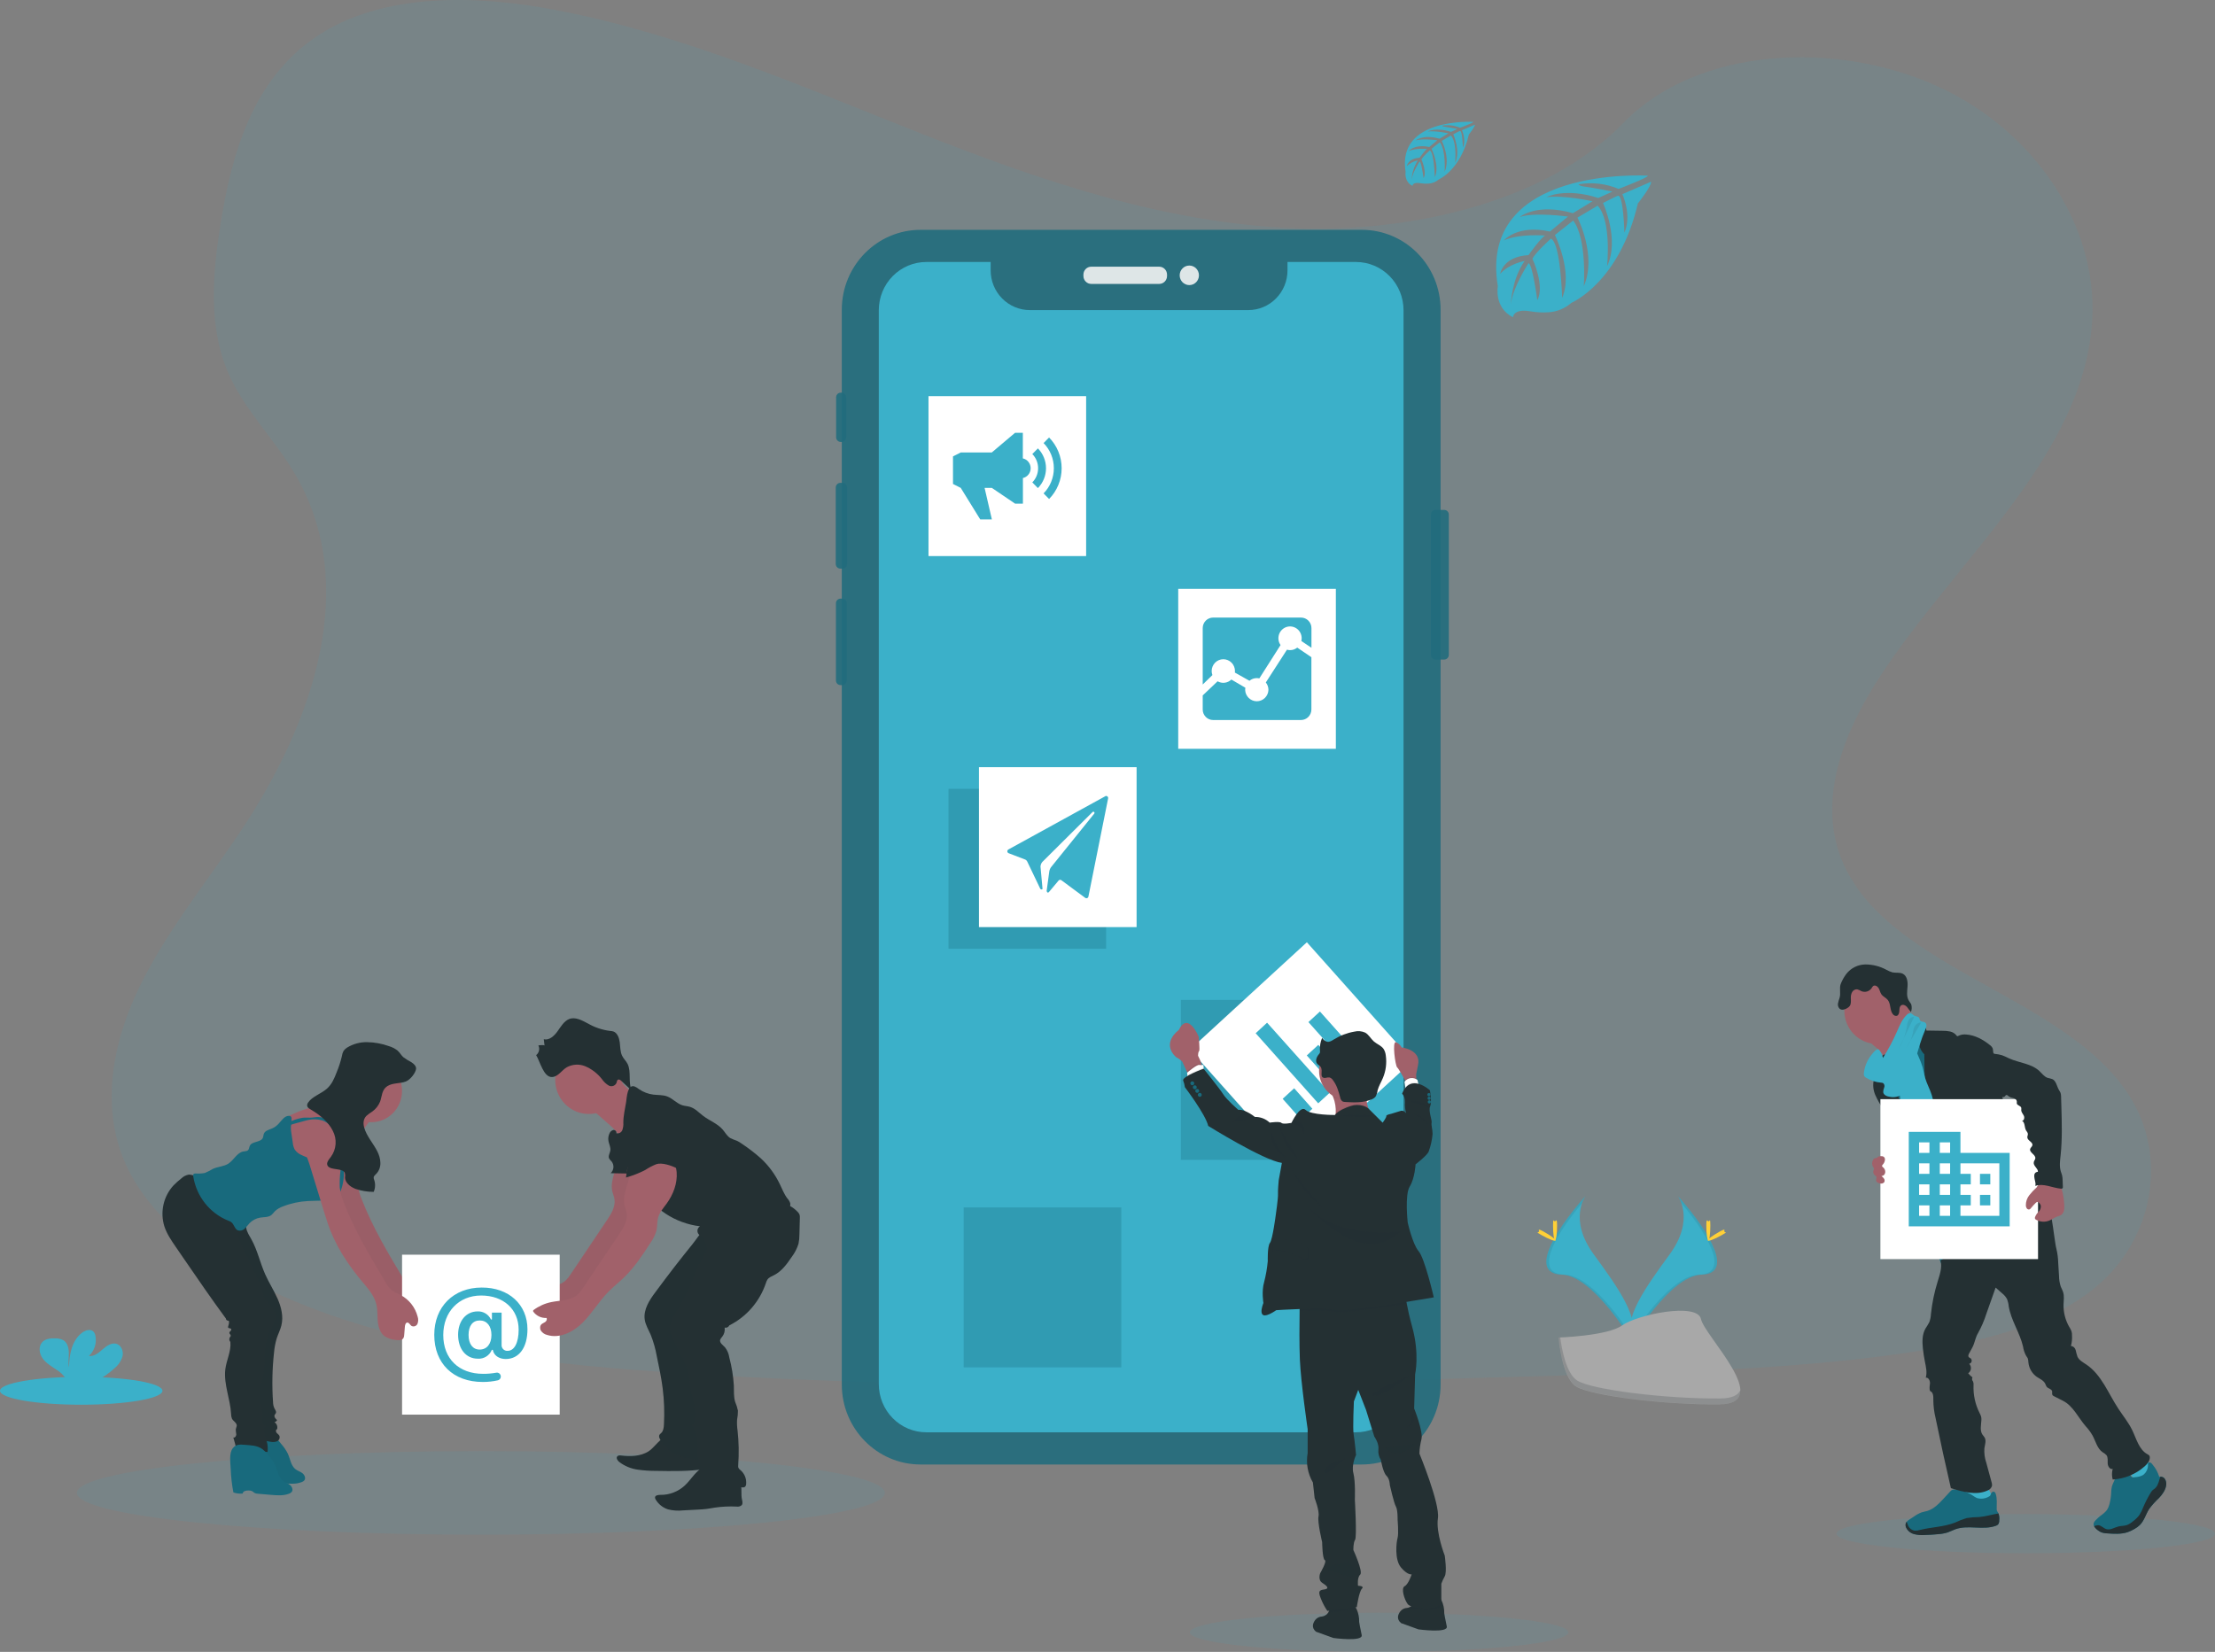 <svg width="618" height="461" viewBox="0 0 618 461" fill="none" xmlns="http://www.w3.org/2000/svg">
<rect x="0" y="0" width="618" height="461" fill="#808080" stroke="none"/>
<g clip-path="url(#clip0_130_2)">
<path opacity="0.1" d="M361.75 63.719C325.272 62.432 290.53 50.483 257.354 37.408C224.179 24.332 191.319 9.844 155.692 2.917C132.814 -1.539 106.622 -2.168 88.169 10.284C70.415 22.296 64.677 42.973 61.594 62.174C59.272 76.628 57.908 91.832 64.265 105.359C68.684 114.751 76.519 122.644 81.941 131.67C100.806 162.969 87.47 201.566 67.033 232.127C57.451 246.461 46.319 260.154 38.919 275.403C31.518 290.652 28.097 308.149 34.573 323.713C40.987 339.157 56.279 350.733 72.844 358.89C106.487 375.443 146.116 380.185 184.787 382.867C270.363 388.81 356.39 386.236 442.192 383.662C473.947 382.707 505.837 381.741 537.074 376.759C554.422 373.99 572.329 369.597 584.92 359.027C600.911 345.568 604.873 322.775 594.158 305.902C576.19 277.594 526.522 270.559 513.948 240.181C507.038 223.462 514.134 204.832 524.183 189.326C545.737 156.054 581.86 126.871 583.759 88.84C585.067 62.724 567.701 36.567 540.85 24.206C512.708 11.251 473.676 12.881 452.923 34.325C431.534 56.357 393.962 64.851 361.75 63.719Z" fill="#3BB0C9"/>
<g opacity="0.9">
<path opacity="0.9" d="M402.941 142.298H400.528C399.815 142.298 399.238 142.884 399.238 143.607V182.754C399.238 183.477 399.815 184.064 400.528 184.064H402.941C403.653 184.064 404.231 183.477 404.231 182.754V143.607C404.231 142.884 403.653 142.298 402.941 142.298Z" fill="#186A7D"/>
<path opacity="0.9" d="M234.792 109.58H234.572C233.86 109.58 233.282 110.167 233.282 110.89V122.021C233.282 122.744 233.86 123.331 234.572 123.331H234.792C235.505 123.331 236.083 122.744 236.083 122.021V110.89C236.083 110.167 235.505 109.58 234.792 109.58Z" fill="#186A7D"/>
<path opacity="0.9" d="M235.046 134.753H234.471C233.758 134.753 233.18 135.34 233.18 136.063V157.375C233.18 158.099 233.758 158.685 234.471 158.685H235.046C235.759 158.685 236.337 158.099 236.337 157.375V136.063C236.337 135.34 235.759 134.753 235.046 134.753Z" fill="#186A7D"/>
<path opacity="0.9" d="M234.945 167.059H234.522C233.809 167.059 233.232 167.645 233.232 168.369V189.886C233.232 190.61 233.809 191.196 234.522 191.196H234.945C235.658 191.196 236.236 190.61 236.236 189.886V168.369C236.236 167.645 235.658 167.059 234.945 167.059Z" fill="#186A7D"/>
<path opacity="0.9" d="M379.956 64.142H256.847C244.71 64.142 234.871 74.127 234.871 86.444V386.397C234.871 398.713 244.71 408.698 256.847 408.698H379.956C392.093 408.698 401.932 398.713 401.932 386.397V86.444C401.932 74.127 392.093 64.142 379.956 64.142Z" fill="#186A7D"/>
<path opacity="0.9" d="M323.429 74.426H304.463C303.258 74.426 302.281 75.417 302.281 76.64V77.017C302.281 78.24 303.258 79.231 304.463 79.231H323.429C324.634 79.231 325.61 78.24 325.61 77.017V76.64C325.61 75.417 324.634 74.426 323.429 74.426Z" fill="white"/>
<path opacity="0.9" d="M331.827 79.563C333.312 79.563 334.516 78.341 334.516 76.834C334.516 75.328 333.312 74.106 331.827 74.106C330.342 74.106 329.139 75.328 329.139 76.834C329.139 78.341 330.342 79.563 331.827 79.563Z" fill="white"/>
</g>
<path opacity="0.1" d="M134.167 428.283C196.415 428.283 246.877 423.064 246.877 416.626C246.877 410.188 196.415 404.969 134.167 404.969C71.919 404.969 21.457 410.188 21.457 416.626C21.457 423.064 71.919 428.283 134.167 428.283Z" fill="#3BB0C9"/>
<path opacity="0.1" d="M384.78 461C413.942 461 437.581 458.554 437.581 455.538C437.581 452.521 413.942 450.075 384.78 450.075C355.619 450.075 331.979 452.521 331.979 455.538C331.979 458.554 355.619 461 384.78 461Z" fill="#3BB0C9"/>
<path opacity="0.1" d="M565.199 433.476C594.36 433.476 618 431.031 618 428.014C618 424.997 594.36 422.551 565.199 422.551C536.038 422.551 512.398 424.997 512.398 428.014C512.398 431.031 536.038 433.476 565.199 433.476Z" fill="#3BB0C9"/>
<path d="M378.327 73.111H359.22V75.45C359.22 78.39 358.069 81.21 356.02 83.288C353.972 85.367 351.193 86.535 348.296 86.535H287.323C284.426 86.535 281.647 85.367 279.599 83.288C277.55 81.21 276.4 78.39 276.4 75.45V73.111H258.453C256.711 73.111 254.986 73.459 253.377 74.136C251.768 74.812 250.305 75.804 249.074 77.055C247.842 78.305 246.865 79.789 246.199 81.423C245.533 83.056 245.19 84.807 245.191 86.575V386.253C245.19 388.021 245.533 389.772 246.199 391.406C246.865 393.039 247.842 394.524 249.074 395.774C250.305 397.024 251.768 398.016 253.377 398.693C254.986 399.37 256.711 399.718 258.453 399.718H378.327C381.846 399.718 385.22 398.299 387.709 395.774C390.197 393.249 391.595 389.824 391.595 386.253V86.575C391.595 83.004 390.197 79.579 387.709 77.054C385.22 74.529 381.846 73.111 378.327 73.111V73.111Z" fill="#3BB0C9"/>
<path d="M459.766 49.025C459.766 49.025 412.308 46.119 417.905 79.866C417.905 79.866 416.778 85.832 422.121 88.537C422.121 88.537 422.206 86.037 426.985 86.884C428.688 87.176 430.42 87.261 432.142 87.136C434.472 86.978 436.686 86.052 438.449 84.499V84.499C438.449 84.499 451.785 78.905 456.976 56.781C456.976 56.781 460.814 51.953 460.662 50.712L452.653 54.184C452.653 54.184 455.387 60.047 453.217 64.92C453.217 64.92 452.957 54.395 451.419 54.624C451.103 54.67 447.253 56.655 447.253 56.655C447.253 56.655 451.965 66.865 448.381 74.289C448.381 74.289 449.728 61.705 445.754 57.393L440.118 60.733C440.118 60.733 445.619 71.28 441.893 79.889C441.893 79.889 442.846 66.687 438.934 61.545L433.828 65.589C433.828 65.589 438.996 75.982 435.845 83.12C435.845 83.12 435.428 67.757 432.717 66.596C432.717 66.596 428.248 70.6 427.566 72.236C427.566 72.236 431.105 79.786 428.913 83.767C428.913 83.767 427.566 73.528 426.461 73.471C426.461 73.471 422.008 80.255 421.546 84.911C421.546 84.911 421.738 77.995 425.379 72.83C425.379 72.83 421.078 73.58 418.564 76.411C418.564 76.411 419.258 71.618 426.455 71.195C426.455 71.195 430.136 66.047 431.122 65.738C431.122 65.738 423.936 65.126 419.579 67.088C419.579 67.088 423.412 62.563 432.441 64.622L437.48 60.441C437.48 60.441 428.022 59.131 424.009 60.578C424.009 60.578 428.631 56.575 438.844 59.492L444.334 56.163C444.334 56.163 436.268 54.395 431.46 55.019C431.46 55.019 436.533 52.245 445.94 55.253L449.885 53.463C449.885 53.463 443.973 52.285 442.243 52.096C440.512 51.907 440.422 51.427 440.422 51.427C444.194 50.791 448.065 51.239 451.599 52.719C451.599 52.719 459.907 49.556 459.766 49.025Z" fill="#3BB0C9"/>
<path d="M411.091 34.016C411.091 34.016 389.673 32.706 392.175 47.955C392.175 47.955 391.674 50.649 394.08 51.873C394.08 51.873 394.12 50.729 396.278 51.124C397.047 51.255 397.829 51.293 398.606 51.238C399.659 51.166 400.66 50.749 401.458 50.048V50.048C401.458 50.048 407.483 47.52 409.828 37.522C409.828 37.522 411.564 35.343 411.519 34.782L407.9 36.349C407.9 36.349 409.135 38.998 408.16 41.2C408.16 41.2 408.047 36.447 407.348 36.555C407.207 36.555 405.471 37.476 405.471 37.476C405.471 37.476 407.596 42.086 405.99 45.444C405.99 45.444 406.599 39.758 404.806 37.808L402.259 39.318C402.259 39.318 404.744 44.083 403.059 47.972C403.059 47.972 403.493 42.006 401.723 39.684L399.412 41.514C399.412 41.514 401.751 46.21 400.325 49.436C400.325 49.436 400.139 42.492 398.916 41.966C398.916 41.966 396.893 43.774 396.588 44.517C396.588 44.517 398.183 47.949 397.191 49.728C397.191 49.728 396.583 45.101 396.064 45.078C396.064 45.078 394.052 48.144 393.844 50.226C393.941 48.285 394.538 46.403 395.574 44.769C394.414 44.992 393.344 45.554 392.496 46.388C392.496 46.388 392.806 44.22 396.07 44.031C396.07 44.031 397.733 41.703 398.178 41.56C398.178 41.56 394.931 41.286 392.964 42.172C392.964 42.172 394.695 40.13 398.775 41.028L401.03 39.141C401.03 39.141 396.757 38.569 394.943 39.204C394.943 39.204 397.034 37.396 401.644 38.712L404.124 37.207C404.124 37.207 400.483 36.412 398.313 36.698C398.313 36.698 400.601 35.446 404.851 36.801L406.627 35.995C406.627 35.995 403.961 35.463 403.177 35.377C402.394 35.291 402.354 35.074 402.354 35.074C404.045 34.788 405.78 34.986 407.365 35.646C407.365 35.646 411.153 34.256 411.091 34.016Z" fill="#3BB0C9"/>
<path d="M22.664 392.019C35.18 392.019 45.327 390.278 45.327 388.13C45.327 385.981 35.18 384.24 22.664 384.24C10.147 384.24 0 385.981 0 388.13C0 390.278 10.147 392.019 22.664 392.019Z" fill="#3BB0C9"/>
<path d="M32.031 381.763C33.067 380.911 33.822 379.757 34.196 378.457C34.472 377.142 33.919 375.597 32.685 375.088C31.299 374.545 29.816 375.523 28.695 376.507C27.573 377.491 26.282 378.618 24.811 378.406C25.565 377.709 26.127 376.826 26.444 375.842C26.762 374.859 26.822 373.809 26.62 372.795C26.56 372.373 26.384 371.977 26.113 371.651C25.346 370.816 23.949 371.176 23.024 371.834C20.093 373.927 19.276 377.965 19.265 381.603C18.966 380.288 19.214 378.921 19.209 377.599C19.203 376.278 18.837 374.739 17.721 374.042C17.029 373.664 16.251 373.477 15.466 373.498C14.147 373.453 12.682 373.584 11.78 374.562C10.653 375.775 10.951 377.817 11.927 379.138C12.902 380.459 14.378 381.312 15.737 382.238C16.831 382.896 17.764 383.798 18.465 384.875C18.548 385.024 18.616 385.181 18.668 385.344H26.925C28.779 384.39 30.496 383.186 32.031 381.763V381.763Z" fill="#3BB0C9"/>
<path d="M468.136 333.763C468.136 333.763 473.011 340.238 465.881 350.007C458.751 359.776 452.878 368.024 455.257 374.116C455.257 374.116 466.011 355.973 474.764 355.715C483.517 355.458 477.763 344.676 468.136 333.763Z" fill="#3BB0C9"/>
<path opacity="0.1" d="M468.136 333.763C468.56 334.389 468.896 335.073 469.133 335.793C477.672 345.975 482.221 355.481 474.009 355.715C466.366 355.938 457.19 369.815 454.998 373.315C455.067 373.588 455.154 373.855 455.257 374.116C455.257 374.116 466.011 355.973 474.764 355.715C483.517 355.458 477.763 344.676 468.136 333.763Z" fill="#243033"/>
<path d="M477.199 342.034C477.199 344.321 476.945 346.158 476.635 346.158C476.325 346.158 476.072 344.31 476.072 342.034C476.072 339.757 476.387 340.832 476.697 340.832C477.007 340.832 477.199 339.746 477.199 342.034Z" fill="#FFD037"/>
<path d="M480.31 344.733C478.338 345.82 476.624 346.484 476.472 346.203C476.32 345.923 477.802 344.819 479.775 343.727C481.748 342.634 480.964 343.435 481.116 343.727C481.269 344.018 482.283 343.641 480.31 344.733Z" fill="#FFD037"/>
<path d="M442.378 333.763C442.378 333.763 437.502 340.238 444.632 350.007C451.762 359.776 457.635 368.024 455.262 374.116C455.262 374.116 444.508 355.973 435.755 355.715C427.002 355.458 432.751 344.676 442.378 333.763Z" fill="#3BB0C9"/>
<path opacity="0.1" d="M442.378 333.763C441.951 334.387 441.615 335.071 441.38 335.793C432.841 345.975 428.293 355.481 436.499 355.715C444.148 355.938 453.318 369.815 455.516 373.315C455.444 373.587 455.358 373.854 455.257 374.116C455.257 374.116 444.503 355.973 435.75 355.715C426.996 355.458 432.751 344.676 442.378 333.763Z" fill="#243033"/>
<path d="M433.309 342.034C433.309 344.321 433.563 346.158 433.873 346.158C434.183 346.158 434.436 344.31 434.436 342.034C434.436 339.757 434.121 340.832 433.811 340.832C433.501 340.832 433.309 339.746 433.309 342.034Z" fill="#FFD037"/>
<path d="M430.181 344.733C432.148 345.82 433.867 346.484 434.014 346.203C434.16 345.923 432.689 344.819 430.716 343.727C428.744 342.634 429.521 343.435 429.375 343.727C429.228 344.018 428.231 343.641 430.181 344.733Z" fill="#FFD037"/>
<path d="M434.865 373.269C434.865 373.269 448.499 372.84 452.608 369.872C456.717 366.903 473.58 363.357 474.589 368.122C475.598 372.886 495.077 391.807 479.662 391.933C464.247 392.059 443.894 389.497 439.796 386.963C435.699 384.429 434.865 373.269 434.865 373.269Z" fill="#A8A8A8"/>
<path opacity="0.2" d="M479.972 390.274C464.579 390.4 444.204 387.838 440.106 385.304C436.978 383.376 435.738 376.45 435.321 373.252H434.865C434.865 373.252 435.727 384.412 439.83 386.946C443.934 389.479 464.303 392.042 479.696 391.916C484.137 391.876 485.676 390.274 485.592 387.912C484.972 389.348 483.281 390.246 479.972 390.274Z" fill="#243033"/>
<path opacity="0.3" d="M373.44 279.053H329.46V323.684H373.44V279.053Z" fill="#186A7D"/>
<path opacity="0.3" d="M308.622 220.139H264.642V264.77H308.622V220.139Z" fill="#186A7D"/>
<path opacity="0.3" d="M312.85 336.96H268.869V381.592H312.85V336.96Z" fill="#186A7D"/>
<path d="M303.037 110.553H259.057V155.184H303.037V110.553Z" fill="white"/>
<path d="M289.583 125.132L288.022 126.711C288.534 127.23 288.941 127.847 289.218 128.525C289.495 129.204 289.638 129.932 289.638 130.666C289.638 131.401 289.495 132.129 289.218 132.807C288.941 133.486 288.534 134.103 288.022 134.622L289.583 136.212C291.03 134.742 291.843 132.75 291.843 130.672C291.843 128.594 291.03 126.602 289.583 125.132V125.132Z" fill="#3BB0C9"/>
<path d="M292.705 122.084L291.167 123.645C293 125.509 294.03 128.035 294.03 130.669C294.03 133.303 293 135.829 291.167 137.693L292.705 139.255C294.947 136.979 296.206 133.893 296.206 130.675C296.206 127.457 294.947 124.371 292.705 122.095V122.084ZM285.378 127.929V120.78H283.208L276.715 126.271H268.058L265.893 127.369V135.062L268.058 136.16L273.491 144.952H276.738L274.709 136.16H276.738L283.231 140.559H285.401V133.409C286.014 133.269 286.561 132.921 286.954 132.423C287.346 131.925 287.56 131.307 287.56 130.669C287.56 130.032 287.346 129.413 286.954 128.915C286.561 128.417 286.014 128.069 285.401 127.929H285.378Z" fill="#3BB0C9"/>
<path d="M364.625 262.961L332.014 292.907L361.522 326.001L394.133 296.056L364.625 262.961Z" fill="white"/>
<path d="M350.337 288.347L353.527 285.407L371 304.952L367.787 307.903L350.337 288.347ZM357.873 306.651L361.085 303.705L366.158 309.425L362.945 312.371L357.873 306.651ZM364.602 294.548L367.815 291.596L375.802 300.559L372.595 303.505L364.602 294.548ZM365.059 285.236L368.272 282.284L380.621 296.132L377.408 299.083L365.059 285.236Z" fill="#3BB0C9"/>
<path d="M372.713 164.336H328.733V208.968H372.713V164.336Z" fill="white"/>
<path d="M359.073 181.307L353.172 190.458C353.648 191.045 353.907 191.781 353.905 192.54C353.87 193.391 353.512 194.195 352.906 194.785C352.301 195.374 351.494 195.703 350.655 195.703C349.816 195.703 349.01 195.374 348.404 194.785C347.798 194.195 347.441 193.391 347.406 192.54C347.408 192.335 347.426 192.13 347.462 191.928L343.562 189.641C343.057 190.13 342.41 190.442 341.717 190.53C341.024 190.619 340.321 190.479 339.712 190.132L335.564 194.073V198.003C335.565 198.781 335.871 199.526 336.412 200.076C336.954 200.626 337.689 200.936 338.455 200.937H362.996C363.762 200.934 364.496 200.624 365.037 200.074C365.579 199.525 365.884 198.78 365.887 198.003V183.406L361.942 180.735C361.375 181.188 360.674 181.433 359.952 181.433C359.663 181.431 359.375 181.39 359.096 181.312L359.073 181.307Z" fill="#3BB0C9"/>
<path d="M341.313 183.972C341.74 183.971 342.163 184.056 342.557 184.221C342.952 184.387 343.31 184.629 343.612 184.935C343.914 185.241 344.154 185.605 344.317 186.005C344.481 186.405 344.565 186.834 344.565 187.267C344.565 187.41 344.565 187.558 344.537 187.696L348.606 189.984C349.185 189.498 349.913 189.235 350.664 189.24C350.899 189.24 351.133 189.267 351.363 189.32L357.281 180.02C356.986 179.597 356.793 179.11 356.718 178.597C356.643 178.085 356.689 177.562 356.851 177.07C357.013 176.579 357.286 176.134 357.65 175.77C358.013 175.406 358.456 175.134 358.942 174.977C359.428 174.819 359.945 174.78 360.448 174.863C360.952 174.946 361.43 175.148 361.842 175.453C362.255 175.758 362.591 176.158 362.822 176.619C363.054 177.081 363.175 177.591 363.176 178.109C363.176 178.371 363.145 178.632 363.086 178.887L365.904 180.78V175.278C365.901 174.501 365.596 173.757 365.054 173.209C364.512 172.66 363.778 172.351 363.013 172.349H338.455C337.69 172.349 336.955 172.658 336.413 173.207C335.871 173.756 335.565 174.501 335.564 175.278V191.03L338.269 188.399C338.136 188.033 338.067 187.646 338.066 187.255C338.069 186.384 338.413 185.548 339.021 184.933C339.63 184.318 340.454 183.972 341.313 183.972V183.972Z" fill="#3BB0C9"/>
<path d="M317.116 214.098H273.136V258.73H317.116V214.098Z" fill="white"/>
<path d="M308.397 222.198L281.343 237.069C281.25 237.12 281.174 237.196 281.122 237.289C281.071 237.382 281.045 237.487 281.05 237.594C281.054 237.7 281.087 237.803 281.146 237.891C281.204 237.98 281.286 238.049 281.382 238.093L285.998 239.86C286.265 239.966 286.483 240.17 286.607 240.432L290.192 247.925C290.259 248.257 290.862 248.349 290.868 248.011L290.304 241.817C290.336 241.357 290.51 240.919 290.8 240.564L304.824 226.619C304.864 226.58 304.913 226.551 304.967 226.535C305.021 226.519 305.078 226.516 305.134 226.528C305.186 226.541 305.234 226.567 305.274 226.604C305.314 226.641 305.344 226.687 305.362 226.739C305.379 226.791 305.383 226.847 305.374 226.901C305.365 226.955 305.342 227.005 305.308 227.048L293.218 242.045C292.963 242.412 292.801 242.836 292.745 243.281L292.023 248.629C292.08 249.098 292.441 249.275 292.734 248.858L295.338 245.752C295.425 245.635 295.553 245.557 295.696 245.534C295.839 245.51 295.985 245.543 296.104 245.626L302.817 250.591C302.892 250.64 302.977 250.67 303.066 250.679C303.155 250.688 303.244 250.676 303.328 250.643C303.411 250.61 303.485 250.557 303.544 250.49C303.603 250.422 303.646 250.341 303.668 250.253L309.175 222.798C309.192 222.696 309.182 222.59 309.145 222.493C309.107 222.396 309.045 222.312 308.964 222.248C308.882 222.185 308.786 222.145 308.684 222.133C308.582 222.121 308.479 222.137 308.386 222.18L308.397 222.198Z" fill="#3BB0C9"/>
<path d="M547.76 419.028C550.319 419.365 552.974 419.6 555.425 418.765C555.803 418.645 556.237 418.382 556.186 417.987C556.158 417.849 556.098 417.72 556.012 417.609C555.084 416.203 554.304 414.702 553.684 413.131C553.661 413.05 553.611 412.979 553.543 412.931C553.463 412.899 553.375 412.899 553.295 412.931C552.168 413.228 551.187 413.972 550.06 414.286C549.488 414.446 548.891 414.493 548.301 414.424C547.794 414.366 547.095 413.937 546.639 413.989C546.92 415.688 547.563 417.295 547.76 419.028Z" fill="#3BB0C9"/>
<path d="M596.193 414.675C597.884 413.531 599.631 412.261 600.629 410.448C600.701 410.342 600.742 410.217 600.747 410.088C600.732 409.959 600.683 409.837 600.606 409.733C599.656 408.203 598.435 406.865 597.005 405.787C596.257 406.323 595.581 406.956 594.993 407.668C594.57 408.12 593.398 408.864 593.386 409.539C593.386 409.945 593.831 410.385 594.04 410.683C594.322 411.106 594.604 411.541 594.846 411.975C594.976 412.239 596.317 414.607 596.193 414.675Z" fill="#3BB0C9"/>
<path d="M557.793 424.279C557.829 424.685 557.721 425.09 557.489 425.423C557.308 425.604 557.085 425.736 556.84 425.806C553.256 427.104 549.13 425.48 545.568 426.767C544.829 427.03 544.136 427.408 543.398 427.659C542.523 427.927 541.621 428.09 540.709 428.145C539.441 428.271 538.173 428.346 536.905 428.38C535.943 428.449 534.977 428.364 534.041 428.128C533.574 428.005 533.137 427.785 532.758 427.48C532.38 427.176 532.068 426.795 531.843 426.361C531.651 425.97 531.613 425.52 531.736 425.102C531.791 424.955 531.869 424.818 531.967 424.696C532.211 424.422 532.497 424.188 532.813 424.004L534.132 423.141C534.748 422.697 535.419 422.335 536.127 422.065C536.645 421.894 537.203 421.819 537.728 421.665C539.582 421.093 540.991 419.623 542.304 418.193L544.097 416.254C544.263 416.04 544.475 415.868 544.717 415.751C544.963 415.664 545.225 415.637 545.483 415.671C547.225 415.8 548.906 416.375 550.37 417.341C550.747 417.621 551.151 417.862 551.576 418.061C552.139 418.227 552.729 418.275 553.311 418.201C553.892 418.127 554.453 417.934 554.958 417.632C555.42 417.386 555.319 417.232 555.521 416.792C555.724 416.351 556.187 416.065 556.592 416.471C556.714 416.613 556.801 416.781 556.846 416.963C557.241 418.262 557.088 419.651 557.088 421.007C557.078 421.22 557.104 421.433 557.167 421.636C557.267 421.837 557.384 422.028 557.517 422.208C557.546 422.255 557.57 422.305 557.59 422.357C557.813 422.971 557.882 423.631 557.793 424.279V424.279Z" fill="#186A7D"/>
<path d="M557.793 424.279C557.828 424.685 557.721 425.09 557.488 425.423C557.308 425.604 557.085 425.736 556.84 425.806C553.256 427.104 549.13 425.48 545.568 426.767C544.829 427.03 544.136 427.407 543.398 427.659C542.523 427.927 541.621 428.09 540.709 428.145C539.441 428.271 538.173 428.346 536.905 428.38C535.943 428.449 534.977 428.364 534.041 428.128C533.574 428.005 533.137 427.784 532.758 427.48C532.38 427.176 532.068 426.794 531.843 426.361C531.651 425.97 531.613 425.52 531.736 425.102C531.791 424.955 531.869 424.818 531.967 424.696C532.181 425.142 532.334 425.726 532.463 425.937C532.642 426.254 532.885 426.527 533.177 426.739C533.469 426.951 533.802 427.097 534.154 427.167C534.671 427.195 535.189 427.127 535.682 426.967C538.928 426.149 542.378 426.138 545.489 424.902C546.528 424.405 547.602 423.987 548.701 423.65C549.851 423.474 551.011 423.378 552.173 423.364C554.005 423.215 555.775 422.654 557.584 422.363C557.808 422.974 557.88 423.632 557.793 424.279Z" fill="#243033"/>
<path d="M604.377 414.452C604.208 415.831 603.346 417.02 602.399 418.027C601.388 418.964 600.464 419.992 599.637 421.099C598.701 422.54 598.29 424.319 597.084 425.537C596.627 425.988 596.111 426.373 595.551 426.681C594.921 427.059 594.254 427.369 593.561 427.608C591.763 428.18 589.824 428.06 587.925 427.922C587.315 427.915 586.711 427.795 586.144 427.568C585.879 427.435 585.627 427.28 585.388 427.104C584.928 426.802 584.543 426.397 584.261 425.92C584.122 425.66 584.084 425.356 584.154 425.068C584.266 424.744 584.46 424.456 584.718 424.233C585.141 423.787 585.594 423.372 586.076 422.992C586.739 422.556 587.335 422.024 587.846 421.413C588.159 420.93 588.389 420.396 588.528 419.834C588.799 418.855 588.965 417.848 589.024 416.832C589.022 416.157 589.092 415.484 589.232 414.824C589.52 413.794 590.275 412.862 590.185 411.792C590.152 411.639 590.166 411.48 590.224 411.335C590.318 411.226 590.442 411.148 590.579 411.112C591.171 410.877 591.794 410.732 592.428 410.683C592.742 410.663 593.056 410.713 593.349 410.831C593.641 410.948 593.904 411.13 594.119 411.363C594.384 411.684 594.553 412.13 594.942 412.273C595.128 412.313 595.32 412.313 595.505 412.273C596.452 412.176 597.461 412.056 598.188 411.432C598.536 411.117 598.815 410.732 599.009 410.302C599.203 409.872 599.308 409.405 599.316 408.932C599.316 408.578 599.158 408.206 599.693 408.132C600.105 408.075 600.426 408.509 600.635 408.795C601.458 409.772 602.074 410.911 602.444 412.141C602.553 412.096 602.67 412.073 602.788 412.073C603.028 412.069 603.266 412.126 603.481 412.238C603.695 412.349 603.879 412.513 604.016 412.713C604.345 413.227 604.473 413.847 604.377 414.452V414.452Z" fill="#186A7D"/>
<path d="M604.377 414.452C604.208 415.831 603.346 417.02 602.399 418.027C601.388 418.964 600.464 419.992 599.637 421.099C598.701 422.54 598.29 424.319 597.084 425.537C596.627 425.988 596.111 426.373 595.551 426.681C594.921 427.059 594.254 427.369 593.561 427.608C591.763 428.18 589.824 428.06 587.925 427.922C587.315 427.915 586.711 427.795 586.144 427.568C585.879 427.435 585.627 427.28 585.388 427.104C584.928 426.802 584.543 426.397 584.261 425.92C584.623 425.742 585.02 425.646 585.422 425.64C586.262 425.686 586.871 426.487 587.677 426.733C588.804 427.082 589.931 426.264 591.109 425.983C591.864 425.806 592.665 425.857 593.403 425.612C594.023 425.368 594.595 425.015 595.094 424.57C595.78 424.073 596.389 423.475 596.903 422.797C597.333 422.121 597.69 421.4 597.969 420.647C598.578 419.203 599.296 417.809 600.116 416.477C600.237 416.268 600.385 416.075 600.556 415.905C600.73 415.739 600.95 415.619 601.119 415.47C601.891 414.898 602.213 413.886 602.483 412.948C602.555 412.657 602.657 412.376 602.788 412.107C603.028 412.104 603.266 412.16 603.481 412.272C603.695 412.384 603.879 412.547 604.016 412.748C604.337 413.252 604.465 413.858 604.377 414.452V414.452Z" fill="#243033"/>
<path d="M523.406 292.271C524.359 293 525.144 293.931 525.705 295C526.269 296.075 529.363 304.426 529.183 305.621C530.197 304.58 534.222 304.409 535.231 303.373C535.659 302.939 537.976 300.765 538.319 300.262C538.663 299.758 541.245 298.677 541.526 298.163C542.58 296.246 534.053 289.011 535.14 287.089C535.203 287.003 535.235 286.898 535.231 286.792C535.207 286.703 535.158 286.623 535.09 286.563C534.332 285.9 533.504 285.325 532.621 284.847C531.727 284.359 531.052 283.539 530.738 282.559C529.936 282.934 529.199 283.441 528.557 284.058C526.998 285.411 525.461 286.799 523.947 288.222C523.349 288.794 522.211 289.52 521.935 290.315C521.658 291.11 522.836 291.802 523.406 292.271Z" fill="#A1616A"/>
<path d="M537.209 289.188C535.899 290.078 534.676 291.093 533.557 292.22C532.497 293.278 531.494 294.508 531.229 296.001C531.122 296.573 531.139 297.179 531.049 297.768C530.671 300.33 528.478 302.212 527.515 304.632C527.232 305.371 527.025 306.138 526.895 306.92C526.624 308.403 526.477 309.907 526.455 311.415C526.455 312.88 527.841 313.886 528.36 315.253C528.791 316.608 529.098 318 529.279 319.412C529.844 322.044 530.615 324.626 531.584 327.134C533.489 332.47 539.661 347.227 541.566 352.57C547.399 351.082 562.933 347.668 568.096 344.562C569.821 343.521 556.147 331.761 557.99 330.949C558.202 330.883 558.384 330.743 558.503 330.554C558.564 330.368 558.564 330.168 558.503 329.982C556.666 321.808 550.9 315.11 548.29 307.103C547.383 304.34 545.754 301.983 544.514 299.352C543.386 296.973 542.795 294.348 541.459 292.088C541.203 291.623 540.874 291.204 540.484 290.847C540.147 290.59 539.784 290.369 539.402 290.189C538.663 289.789 537.953 289.566 537.209 289.188Z" fill="#186A7D"/>
<path d="M523.716 291.339C528.759 291.339 532.847 287.19 532.847 282.073C532.847 276.955 528.759 272.807 523.716 272.807C518.673 272.807 514.585 276.955 514.585 282.073C514.585 287.19 518.673 291.339 523.716 291.339Z" fill="#A1616A"/>
<path d="M533.004 286.426C533.46 286 534.032 285.725 534.644 285.636C535.257 285.547 535.882 285.649 536.437 285.928C536.755 286.067 537.023 286.301 537.206 286.6C537.388 286.899 537.476 287.247 537.457 287.598L541.966 287.667C542.687 287.65 543.408 287.717 544.114 287.867C544.824 288.025 545.458 288.429 545.906 289.011C545.962 289.085 546.024 289.171 546.114 289.188C546.19 289.186 546.263 289.16 546.323 289.114C547.018 288.755 547.802 288.612 548.578 288.702C551.024 288.862 553.289 290.109 555.206 291.659C555.558 291.899 555.833 292.239 555.995 292.637C556.153 293.158 555.995 293.827 556.367 294.182C556.367 298.5 557.827 302.521 558.802 306.725C558.971 307.474 559.681 308.132 560.171 308.721C560.779 309.373 561.274 310.123 561.637 310.941C562.46 313.12 561.321 315.677 562.127 317.867C562.535 318.763 563.058 319.6 563.683 320.355C564.408 321.282 564.867 322.395 565.007 323.57C565.041 324.096 564.973 324.622 565.007 325.154C565.056 325.86 565.181 326.558 565.379 327.236C565.706 328.5 566.056 329.765 566.416 331.023C566.98 333.059 567.769 335.261 569.567 336.348C565.222 337.097 560.645 337.824 556.502 336.297C555.925 336.096 555.377 335.817 554.873 335.467C553.38 334.386 552.658 332.533 552.016 330.788C551.294 328.827 550.561 326.836 550.415 324.748C550.419 324.081 550.328 323.416 550.144 322.775C549.722 321.631 548.606 320.95 547.58 320.321C546.431 319.68 545.39 318.858 544.497 317.885C544.052 317.394 543.712 316.816 543.496 316.186C543.281 315.556 543.196 314.888 543.246 314.224C543.324 313.577 543.572 312.954 543.601 312.302C543.639 311.977 543.574 311.649 543.416 311.364C543.258 311.079 543.015 310.853 542.721 310.718C539.559 309.745 538.049 305.947 537.344 302.67C537.039 300.972 536.903 299.247 536.938 297.522L536.899 294.21C536.462 293.808 536.111 293.32 535.866 292.775C535.622 292.23 535.49 291.64 535.479 291.041C535.53 290.694 535.53 290.342 535.479 289.995C535.33 289.561 535.083 289.17 534.757 288.851C534.052 288.14 533.46 287.322 533.004 286.426Z" fill="#243033"/>
<path d="M523.276 297.024C523.175 298.06 523.406 299.118 523.175 300.136C523.084 300.525 522.932 300.897 522.819 301.28C522.479 302.74 522.628 304.274 523.242 305.638C523.855 306.991 524.589 308.283 525.435 309.499C525.725 309.911 525.962 310.359 526.139 310.832C526.286 311.329 526.376 311.841 526.41 312.359C526.633 314.429 526.992 316.481 527.486 318.502C527.915 320.264 528.473 322.043 529.617 323.438C529.826 323.744 530.139 323.96 530.496 324.045C530.755 324.054 531.013 323.999 531.246 323.885L533.579 322.987C533.785 322.926 533.976 322.825 534.143 322.689C534.356 322.429 534.472 322.101 534.47 321.763C534.633 319.852 534.07 317.959 533.444 316.151C531.55 310.695 529.036 305.438 527.808 299.793C527.464 298.214 527.283 295.789 526.151 294.559C525.683 294.044 525.841 294.262 525.283 294.559C525.001 294.688 524.728 294.835 524.465 295C524.13 295.225 523.849 295.524 523.643 295.874C523.437 296.225 523.312 296.618 523.276 297.024V297.024Z" fill="#243033"/>
<path d="M530.31 307.377C530.93 310.706 531.563 314.037 532.21 317.37L541.273 314.956C541.346 313.995 540.839 313.103 540.489 312.205C539.661 310.1 539.644 307.76 538.973 305.598C538.466 303.951 537.587 302.435 537.113 300.776C536.837 299.816 536.702 298.809 536.431 297.842C536.138 296.887 535.782 295.952 535.366 295.045C534.854 293.729 534.19 292.479 533.388 291.322C532.226 291.762 530.992 292.271 530.333 293.329C529.988 293.932 529.795 294.612 529.769 295.308C529.611 297.379 530.333 299.455 530.102 301.503C529.859 303.46 529.929 305.443 530.31 307.377Z" fill="#3BB0C9"/>
<path d="M541.425 351.757C541.932 353.725 541.194 355.761 540.596 357.717C539.689 360.639 539.07 363.646 538.748 366.692C538.715 367.474 538.561 368.246 538.291 368.98C537.955 369.608 537.588 370.219 537.192 370.81C536.279 372.446 536.301 374.448 536.499 376.318C536.628 377.554 536.826 378.783 537.062 380.002C537.361 381.483 537.727 383.039 537.299 384.486C538.015 384.326 538.505 385.264 538.477 386.013C538.449 386.763 538.19 387.563 538.539 388.221C539.43 388.547 539.441 389.788 539.413 390.744C539.426 392.41 539.632 394.068 540.027 395.685C541.372 402.24 542.8 408.778 544.311 415.299C547.574 416.328 551.384 417.398 554.496 415.974C554.798 415.874 555.073 415.703 555.298 415.474C555.522 415.246 555.69 414.966 555.786 414.658C555.818 414.315 555.776 413.97 555.662 413.646L554.186 408.2C553.743 406.916 553.563 405.554 553.656 404.197C553.802 403.184 554.219 402.097 553.746 401.211C553.577 400.908 553.318 400.639 553.126 400.376C552.348 399.232 552.754 397.693 552.822 396.297C552.844 395.985 552.821 395.671 552.754 395.365C552.648 395.008 552.502 394.665 552.32 394.341C551.104 391.94 550.521 389.26 550.629 386.562C550.676 386.217 550.63 385.865 550.494 385.544C550.397 385.416 550.314 385.278 550.246 385.132C550.185 384.881 550.213 384.616 550.325 384.383C549.882 384.055 549.482 383.67 549.135 383.239C549.345 383.1 549.522 382.916 549.654 382.699C549.785 382.482 549.867 382.239 549.894 381.986C549.921 381.733 549.892 381.477 549.81 381.237C549.727 380.996 549.593 380.778 549.417 380.597C549.575 380.565 549.721 380.49 549.839 380.379C549.957 380.268 550.043 380.126 550.086 379.969C550.129 379.812 550.129 379.646 550.084 379.489C550.04 379.332 549.953 379.191 549.834 379.081C549.643 378.944 549.395 378.886 549.271 378.692C549.062 378.406 549.231 378 549.4 377.691L550.302 376.038C550.973 374.814 551.125 373.298 551.846 372.103C552.822 370.354 553.619 368.508 554.225 366.594L556.795 359.33L558.542 360.869C559.127 361.32 559.615 361.886 559.98 362.533C560.229 363.17 560.384 363.841 560.442 364.524C561.084 368.471 563.536 371.891 564.444 375.786C564.57 376.668 564.849 377.519 565.267 378.303C565.443 378.53 565.601 378.771 565.74 379.024C565.868 379.409 565.935 379.812 565.937 380.219C566.017 381.016 566.265 381.787 566.665 382.478C567.065 383.169 567.607 383.764 568.254 384.223C569.11 384.795 570.198 385.235 570.649 386.185C570.747 386.478 570.88 386.759 571.044 387.02C571.461 387.529 572.363 387.592 572.543 388.227C572.639 388.587 572.453 389.01 572.656 389.325C572.765 389.469 572.912 389.579 573.078 389.645L575.598 390.927C578.416 392.351 579.836 395.617 581.916 398.013C582.634 398.788 583.267 399.64 583.804 400.553C584.701 402.177 585.118 404.219 586.623 405.266C587.027 405.481 587.396 405.759 587.716 406.09C588.195 406.725 588.02 407.617 588.06 408.418C588.099 409.219 588.708 410.168 589.458 409.928C589.193 410.895 589.193 411.918 589.458 412.885C592.746 412.712 595.883 411.423 598.363 409.224C599.096 408.572 599.806 407.743 599.811 406.759C599.82 406.588 599.783 406.418 599.704 406.267C599.559 406.073 599.364 405.922 599.141 405.832C596.79 404.54 596.08 401.543 594.902 399.106C593.86 396.961 592.326 395.102 591.024 393.112C588.206 388.822 586.324 383.634 582.091 380.797C581.161 380.173 580.079 379.618 579.617 378.589C579.419 377.988 579.253 377.377 579.121 376.759C579.042 376.453 578.873 376.179 578.636 375.975C578.399 375.77 578.106 375.644 577.796 375.615C578.064 374.687 578.167 373.719 578.1 372.755C578.125 372.34 578.077 371.923 577.959 371.525C577.8 371.097 577.592 370.69 577.339 370.312C576.236 368.409 575.683 366.228 575.744 364.021C575.778 362.877 575.975 361.733 575.637 360.64C575.468 360.068 575.175 359.593 574.967 359.061C574.658 358.11 574.495 357.117 574.482 356.116L574.251 352.346C574.219 351.092 574.059 349.844 573.772 348.623C572.988 345.7 572.239 333.454 569.584 332.075C566.929 330.697 562.398 340.117 559.439 340.306C558.117 340.364 556.81 340.618 555.561 341.061C553.582 341.816 551.92 343.223 550.302 344.602L544.824 349.269C543.78 350.217 542.641 351.051 541.425 351.757V351.757Z" fill="#243033"/>
<path d="M515.143 271.783C515.781 270.971 516.589 270.314 517.508 269.859C518.427 269.404 519.435 269.162 520.458 269.152C522.507 269.151 524.525 269.666 526.331 270.65C526.864 270.957 527.432 271.197 528.022 271.365C528.991 271.565 530.062 271.297 530.936 271.766C532.097 272.389 532.317 273.979 532.215 275.306C532.114 276.633 531.871 278.086 532.565 279.224C532.807 279.551 533.031 279.89 533.235 280.242C533.451 280.956 533.429 281.722 533.173 282.422C532.773 281.963 532.397 281.484 532.046 280.986C531.64 280.534 530.947 280.225 530.451 280.563C529.955 280.9 529.955 281.524 529.932 282.078C529.91 282.633 529.763 283.302 529.245 283.486C529.034 283.526 528.815 283.505 528.615 283.424C528.416 283.343 528.243 283.205 528.118 283.028C527.233 281.93 527.588 280.168 526.714 279.07C526.213 278.441 525.384 278.137 524.922 277.48C524.561 276.965 524.471 276.296 524.155 275.764C523.84 275.232 523.101 274.797 522.605 275.192C522.438 275.358 522.299 275.551 522.194 275.764C521.888 276.208 521.443 276.534 520.932 276.69C520.42 276.845 519.872 276.821 519.376 276.622C518.993 276.389 518.582 276.21 518.153 276.09C517.873 276.074 517.595 276.137 517.349 276.272C517.103 276.408 516.899 276.61 516.76 276.856C516.49 277.356 516.363 277.923 516.394 278.492C516.394 279.264 516.529 280.111 516.09 280.74C515.91 280.971 515.688 281.165 515.436 281.312C514.788 281.73 513.903 282.01 513.294 281.535C513.093 281.344 512.943 281.104 512.859 280.838C512.775 280.571 512.76 280.288 512.815 280.014C512.932 279.468 513.084 278.931 513.272 278.406C513.61 277.194 513.17 275.827 513.542 274.683C513.937 273.644 514.476 272.667 515.143 271.783V271.783Z" fill="#243033"/>
<path d="M520.035 299.427C519.977 299.713 520.006 300.01 520.12 300.279C520.235 300.462 520.392 300.615 520.576 300.725C521.878 301.543 523.355 302.028 524.882 302.138C525.079 302.145 525.272 302.198 525.446 302.292C525.607 302.444 525.718 302.643 525.763 302.861C525.808 303.079 525.786 303.306 525.7 303.511C525.523 303.918 525.431 304.358 525.429 304.803C525.542 305.621 526.494 305.993 527.306 306.096C528.434 306.329 529.608 306.099 530.569 305.455C531.177 304.893 531.639 304.188 531.916 303.402C534.132 298.254 534.909 292.534 537.153 287.386C537.326 287.053 537.44 286.691 537.491 286.317C537.514 286.129 537.488 285.939 537.415 285.765C537.341 285.591 537.224 285.44 537.074 285.327C536.657 285.064 536.008 285.213 535.727 284.807C535.586 284.595 535.603 284.315 535.479 284.098C535.219 283.629 534.543 283.686 534.075 283.434C533.714 283.234 533.461 282.862 533.061 282.753C532.861 282.742 532.661 282.778 532.477 282.859C532.293 282.939 532.13 283.062 532.001 283.217C530.688 284.464 529.994 286.231 529.262 287.901C528.132 290.46 526.813 292.929 525.316 295.286C525.491 295.011 524.482 292.923 524.088 292.843C523.4 292.7 522.51 293.93 522.138 294.393C520.981 295.835 520.252 297.581 520.035 299.427Z" fill="#3BB0C9"/>
<path d="M568.626 306.748H524.646V351.38H568.626V306.748Z" fill="white"/>
<path d="M546.977 321.734V315.877H532.559V342.245H560.713V321.734H546.977ZM538.325 339.311H535.445V336.382H538.325V339.311ZM538.325 333.454H535.445V330.525H538.325V333.454ZM538.325 327.597H535.445V324.662H538.325V327.597ZM538.325 321.734H535.445V318.8H538.325V321.734ZM544.091 339.311H541.216V336.382H544.097L544.091 339.311ZM544.091 333.454H541.216V330.525H544.097L544.091 333.454ZM544.091 327.597H541.216V324.662H544.097L544.091 327.597ZM544.091 321.734H541.216V318.8H544.097L544.091 321.734ZM557.832 339.311H546.977V336.382H549.857V333.454H546.977V330.525H549.857V327.591H546.977V324.662H557.832V339.311ZM555.307 327.597H552.427V330.531H555.307V327.597ZM555.307 333.454H552.427V336.388H555.307V333.454Z" fill="#3BB0C9"/>
<path d="M568.271 331.332C567.515 332.01 566.817 332.753 566.185 333.551C565.545 334.361 565.206 335.373 565.227 336.411C565.231 336.711 565.326 337.002 565.498 337.246C565.587 337.365 565.71 337.453 565.85 337.497C565.991 337.541 566.142 337.539 566.281 337.492C566.434 337.407 566.565 337.288 566.664 337.143C567.071 336.644 567.504 336.166 567.961 335.713C568.13 335.547 568.344 335.37 568.569 335.433C568.671 335.469 568.762 335.53 568.834 335.61C569.101 335.837 569.297 336.137 569.398 336.474C569.428 336.779 569.389 337.087 569.286 337.375C569.182 337.663 569.017 337.924 568.8 338.138C568.361 338.565 568.017 339.081 567.792 339.654C567.729 339.81 567.729 339.984 567.792 340.14C567.867 340.252 567.97 340.343 568.09 340.403C568.645 340.709 569.258 340.889 569.888 340.931C570.517 340.972 571.148 340.874 571.737 340.644C572.521 340.329 573.197 339.78 573.992 339.5C574.336 339.407 574.67 339.281 574.989 339.122C575.217 338.97 575.413 338.773 575.565 338.543C575.716 338.314 575.822 338.055 575.874 337.784C575.974 337.239 575.994 336.682 575.936 336.131C575.835 333.989 575.376 331.881 574.578 329.896C574.536 329.767 574.46 329.653 574.358 329.564C574.245 329.497 574.117 329.459 573.986 329.456C573 329.353 571.376 328.838 570.424 329.21C570.089 329.393 569.801 329.654 569.584 329.97C569.364 330.171 568.271 331.069 568.271 331.332Z" fill="#A1616A"/>
<path d="M567.933 330.445C567.933 329.484 566.76 327.179 568.615 327.013C568.615 325.995 567.189 325.355 567.448 324.279C567.538 323.913 567.826 323.621 567.871 323.255C567.989 322.209 566.129 321.642 566.433 320.636C566.546 320.253 566.958 320.018 567.048 319.629C567.256 318.725 565.661 318.319 565.633 317.393C565.633 317.078 565.802 316.781 565.791 316.472C565.791 316.077 565.453 315.78 565.267 315.442C564.788 314.567 565.019 313.211 564.139 312.765C564.703 312.811 564.923 311.936 564.675 311.398C564.427 310.861 563.942 310.397 563.942 309.802C563.97 309.584 563.97 309.363 563.942 309.145C563.779 308.573 562.854 308.533 562.702 307.961C562.691 307.745 562.691 307.53 562.702 307.314C562.646 306.868 562.195 306.594 561.772 306.462C561.336 306.39 560.916 306.239 560.532 306.016C560.262 305.804 559.969 305.444 559.659 305.644C559.551 305.707 559.495 305.833 559.411 305.93C559.067 306.336 558.407 306.159 557.968 305.856C556.677 304.969 556.04 303.373 555.758 301.818C555.476 300.262 555.493 298.654 555.155 297.11C555.05 296.632 554.912 296.162 554.744 295.703C554.477 295.259 554.258 294.787 554.09 294.296C554.022 293.398 555.86 294.01 556.559 294.102C557.238 294.166 557.91 294.294 558.565 294.485C559.262 294.751 559.945 295.055 560.611 295.394C563.429 296.647 566.766 296.801 569.009 298.9C569.748 299.593 570.368 300.496 571.32 300.805C571.758 300.895 572.191 301.009 572.616 301.148C573.682 301.657 573.845 303.087 574.426 304.123C574.607 304.396 574.767 304.682 574.905 304.981C575.015 305.336 575.066 305.707 575.057 306.079L575.136 308.796C575.265 313.372 575.401 317.907 574.922 322.432C574.764 323.919 574.544 325.458 574.972 326.893C575.085 327.282 575.249 327.654 575.344 328.037C575.436 328.503 575.485 328.975 575.491 329.45L575.553 331.206C575.576 331.347 575.546 331.492 575.468 331.612C575.404 331.665 575.328 331.703 575.247 331.722C575.166 331.742 575.082 331.744 575.001 331.726C572.583 331.509 570.148 330.125 567.865 330.96" fill="#243033"/>
<path d="M522.988 323.278C522.882 323.332 522.789 323.41 522.718 323.507C522.473 323.843 522.34 324.25 522.34 324.668C522.34 325.086 522.473 325.493 522.718 325.829C522.776 325.897 522.821 325.975 522.853 326.058C522.869 326.192 522.846 326.327 522.786 326.447C522.668 326.677 522.622 326.938 522.653 327.195C522.685 327.452 522.792 327.694 522.96 327.888C523.135 328.037 523.372 328.112 523.484 328.306C523.682 328.638 523.406 329.061 523.451 329.45C523.507 329.959 524.099 330.211 524.578 330.274C524.771 330.32 524.973 330.317 525.164 330.265C525.356 330.213 525.532 330.114 525.677 329.976C525.774 329.826 525.825 329.65 525.825 329.47C525.825 329.29 525.774 329.114 525.677 328.964C525.481 328.665 525.228 328.408 524.933 328.209C525.205 328.195 525.463 328.081 525.659 327.888C525.855 327.696 525.976 327.438 525.998 327.162C526.018 326.889 525.97 326.615 525.857 326.366C525.745 326.117 525.572 325.901 525.356 325.738C525.254 325.652 525.13 325.566 525.102 325.429C525.074 325.292 525.209 325.103 525.333 324.971C525.897 324.399 526.331 322.998 525.271 322.683C524.896 322.617 524.512 322.635 524.144 322.735C523.873 322.821 523.873 322.987 523.665 323.101C523.456 323.215 523.225 323.158 522.988 323.278Z" fill="#A1616A"/>
<path opacity="0.1" d="M534.064 283.772C533.787 283.778 533.514 283.846 533.266 283.973C533.019 284.1 532.802 284.281 532.632 284.504C532.278 285.092 532.073 285.76 532.035 286.448C531.69 288.649 530.924 290.759 529.78 292.66" fill="#243033"/>
<path opacity="0.1" d="M536.037 285.339C535.653 285.346 535.279 285.456 534.95 285.657C534.622 285.857 534.351 286.142 534.165 286.483C533.908 287.1 533.748 287.754 533.692 288.422C533.362 289.898 532.721 291.286 531.815 292.489" fill="#243033"/>
<path d="M172.409 321.78C172.736 325.395 170.048 328.895 170.831 332.43C171 333.185 171.322 333.9 171.44 334.661C171.761 336.76 170.527 338.75 169.349 340.506L159.237 355.572C158.828 356.233 158.341 356.842 157.789 357.386C155.85 359.101 152.953 358.947 150.411 359.468C148.627 359.838 146.943 360.595 145.473 361.687C145.406 361.738 145.361 361.814 145.349 361.899C145.336 361.983 145.356 362.069 145.406 362.139C145.826 362.718 146.383 363.182 147.024 363.487C147.666 363.793 148.373 363.931 149.081 363.889C149.346 364.244 149.081 364.764 148.714 365.033C148.151 365.416 147.424 365.513 147.317 366.451C147.278 366.776 147.343 367.105 147.502 367.389C147.91 368.024 148.545 368.471 149.272 368.636C152.772 369.723 156.56 367.818 159.175 365.205C161.791 362.591 163.684 359.33 166.255 356.682C167.681 355.223 169.298 353.965 170.764 352.547C173.694 349.721 175.966 346.255 178.164 342.823C178.88 341.822 179.422 340.704 179.765 339.517C180.035 338.339 179.911 337.097 180.227 335.931C180.633 334.409 181.738 333.191 182.651 331.927C184.449 329.421 185.643 326.35 185.407 323.261C185.17 320.172 183.287 317.118 180.413 316.071C179.517 315.705 178.528 315.643 177.595 315.894C176.417 316.266 175.549 317.255 174.743 318.182L172.826 320.436C172.341 320.925 171.958 321.509 171.699 322.151C171.576 322.475 171.548 322.829 171.618 323.169C171.688 323.509 171.853 323.821 172.094 324.068" fill="#A1616A"/>
<path opacity="0.05" d="M172.409 321.78C172.736 325.395 170.048 328.895 170.831 332.43C171 333.185 171.322 333.9 171.44 334.661C171.761 336.76 170.527 338.75 169.349 340.506L159.237 355.572C158.828 356.233 158.341 356.842 157.789 357.386C155.85 359.101 152.953 358.947 150.411 359.468C148.627 359.838 146.943 360.595 145.473 361.687C145.406 361.738 145.361 361.814 145.349 361.899C145.336 361.983 145.356 362.069 145.406 362.139C145.826 362.718 146.383 363.182 147.024 363.487C147.666 363.793 148.373 363.931 149.081 363.889C149.346 364.244 149.081 364.764 148.714 365.033C148.151 365.416 147.424 365.513 147.317 366.451C147.278 366.776 147.343 367.105 147.502 367.389C147.91 368.024 148.545 368.471 149.272 368.636C152.772 369.723 156.56 367.818 159.175 365.205C161.791 362.591 163.684 359.33 166.255 356.682C167.681 355.223 169.298 353.965 170.764 352.547C173.694 349.721 175.966 346.255 178.164 342.823C178.88 341.822 179.422 340.704 179.765 339.517C180.035 338.339 179.911 337.097 180.227 335.931C180.633 334.409 181.738 333.191 182.651 331.927C184.449 329.421 185.643 326.35 185.407 323.261C185.17 320.172 183.287 317.118 180.413 316.071C179.517 315.705 178.528 315.643 177.595 315.894C176.417 316.266 175.549 317.255 174.743 318.182L172.826 320.436C172.341 320.925 171.958 321.509 171.699 322.151C171.576 322.475 171.548 322.829 171.618 323.169C171.688 323.509 171.853 323.821 172.094 324.068" fill="#243033"/>
<path d="M95.383 337.137C95.947 338.945 96.511 340.752 97.193 342.514C98.439 345.569 100.009 348.476 101.877 351.185C103.079 352.968 104.371 354.686 105.749 356.333C107.473 358.398 109.401 360.474 110.01 363.111C110.365 364.633 110.246 366.228 110.393 367.784C110.54 369.34 111.041 370.993 112.281 371.925C113.223 372.517 114.289 372.873 115.392 372.966C116.17 373.092 117.145 373.132 117.551 372.446C117.693 372.166 117.767 371.856 117.765 371.542L117.957 369.254C117.996 368.762 118.165 368.11 118.65 368.11C119.135 368.11 119.383 368.745 119.777 369.037C119.924 369.117 120.086 369.166 120.252 369.181C120.419 369.196 120.586 369.175 120.745 369.122C120.903 369.068 121.049 368.982 121.174 368.869C121.298 368.756 121.398 368.619 121.468 368.465C121.721 367.825 121.737 367.114 121.513 366.463C121.177 365.168 120.574 363.961 119.746 362.919C118.917 361.877 117.881 361.024 116.706 360.417C115.888 360.077 115.103 359.661 114.361 359.176C113.607 358.514 112.982 357.715 112.518 356.819C108.257 349.698 103.973 342.52 100.963 334.792C100.371 333.408 99.971 331.947 99.774 330.451C99.713 328.923 99.775 327.393 99.96 325.875C100.136 323.13 99.885 320.373 99.216 317.707C99.07 317.006 98.809 316.336 98.444 315.722C97.21 313.812 94.296 313.532 92.458 314.847C91.782 315.376 91.222 316.042 90.812 316.802C90.403 317.562 90.153 318.4 90.08 319.263C89.944 320.802 90.824 322.409 91.269 323.839C92.648 328.27 94.019 332.703 95.383 337.137Z" fill="#A1616A"/>
<path opacity="0.05" d="M95.383 337.137C95.947 338.945 96.511 340.752 97.193 342.514C98.439 345.569 100.009 348.476 101.877 351.185C103.079 352.968 104.371 354.686 105.749 356.333C107.473 358.398 109.401 360.474 110.01 363.111C110.365 364.633 110.246 366.228 110.393 367.784C110.54 369.34 111.041 370.993 112.281 371.925C113.223 372.517 114.289 372.873 115.392 372.966C116.17 373.092 117.145 373.132 117.551 372.446C117.693 372.166 117.767 371.856 117.765 371.542L117.957 369.254C117.996 368.762 118.165 368.11 118.65 368.11C119.135 368.11 119.383 368.745 119.777 369.037C119.924 369.117 120.086 369.166 120.252 369.181C120.419 369.196 120.586 369.175 120.745 369.122C120.903 369.068 121.049 368.982 121.174 368.869C121.298 368.756 121.398 368.619 121.468 368.465C121.721 367.825 121.737 367.114 121.513 366.463C121.177 365.168 120.574 363.961 119.746 362.919C118.917 361.877 117.881 361.024 116.706 360.417C115.888 360.077 115.103 359.661 114.361 359.176C113.607 358.514 112.982 357.715 112.518 356.819C108.257 349.698 103.973 342.52 100.963 334.792C100.371 333.408 99.971 331.947 99.774 330.451C99.713 328.923 99.775 327.393 99.96 325.875C100.136 323.13 99.885 320.373 99.216 317.707C99.07 317.006 98.809 316.336 98.444 315.722C97.21 313.812 94.296 313.532 92.458 314.847C91.782 315.376 91.222 316.042 90.812 316.802C90.403 317.562 90.153 318.4 90.08 319.263C89.944 320.802 90.824 322.409 91.269 323.839C92.648 328.27 94.019 332.703 95.383 337.137Z" fill="#243033"/>
<path d="M180.915 405.054C178.705 406.422 175.955 406.502 173.385 406.198C172.973 406.147 172.483 406.113 172.218 406.439C171.835 406.908 172.285 407.583 172.753 407.983C174.271 409.134 176.051 409.876 177.927 410.139C179.608 410.377 181.303 410.492 183 410.483C187.616 410.563 192.255 410.637 196.826 409.962C197.091 409.944 197.348 409.868 197.581 409.739C197.871 409.527 198.072 409.213 198.145 408.858C198.256 408.243 198.202 407.609 197.99 407.021C197.778 406.434 197.415 405.915 196.939 405.518C195.978 404.739 194.885 404.144 193.715 403.762L189.702 402.177C188.76 401.806 187.244 400.816 186.224 400.896C184.33 401.022 182.51 404.105 180.915 405.054Z" fill="#243033"/>
<path d="M190.998 414.624C189.149 416.304 186.744 417.215 184.263 417.175C183.631 417.175 182.752 417.295 182.752 417.936C182.761 418.127 182.824 418.311 182.932 418.467C183.719 419.794 184.959 420.779 186.416 421.236C187.792 421.568 189.214 421.659 190.62 421.505L194.735 421.287C195.513 421.247 196.296 421.207 197.068 421.11C197.841 421.013 198.68 420.853 199.486 420.727C201.47 420.443 203.476 420.347 205.478 420.441C205.738 420.492 206.006 420.483 206.262 420.414C206.518 420.344 206.754 420.217 206.954 420.04C207.321 419.571 207.107 418.896 206.988 418.324C206.74 417.118 206.988 415.848 206.757 414.629C206.363 412.502 204.559 410.866 202.558 410.094C200.709 409.379 197.429 408.561 195.676 409.75C193.794 411.015 192.661 413.097 190.998 414.624Z" fill="#243033"/>
<path d="M182.87 360.594C181.18 362.854 179.489 365.462 179.883 368.253C180.109 369.757 180.937 371.084 181.546 372.48C182.311 374.394 182.877 376.384 183.237 378.417C183.862 381.374 184.488 384.337 184.877 387.334C185.309 390.729 185.431 394.156 185.243 397.573C185.193 398.397 185.102 399.289 184.539 399.861C184.313 400.09 184.02 400.278 183.924 400.587C183.863 400.88 183.91 401.185 184.054 401.445C185.087 403.591 186.878 405.263 189.07 406.13C191.248 406.977 193.559 407.415 195.89 407.422C196.2 407.458 196.513 407.417 196.803 407.302C197.116 407.111 197.363 406.825 197.508 406.484C199.199 403.224 198.258 399.289 198.286 395.617C198.286 392.545 199.018 389.502 198.889 386.431C198.782 383.971 198.134 381.569 197.897 379.115C197.508 375.111 198.235 371.05 198.962 367.075C199.526 364.032 200.089 360.983 200.794 357.969C201.152 356.112 201.807 354.327 202.733 352.684C203.522 351.42 204.593 350.362 205.495 349.172C207.989 345.849 209.098 341.665 208.583 337.521C208.527 337.109 202.778 338.996 202.282 339.237C200.209 340.12 198.302 341.361 196.646 342.903C195.315 344.184 194.273 345.9 193.106 347.342C191.46 349.374 189.841 351.418 188.247 353.473C186.429 355.83 184.636 358.203 182.87 360.594Z" fill="#243033"/>
<path opacity="0.05" d="M182.87 360.594C181.18 362.854 179.489 365.462 179.883 368.253C180.109 369.757 180.937 371.084 181.546 372.48C182.311 374.394 182.877 376.384 183.237 378.417C183.862 381.374 184.488 384.337 184.877 387.334C185.309 390.729 185.431 394.156 185.243 397.573C185.193 398.397 185.102 399.289 184.539 399.861C184.313 400.09 184.02 400.278 183.924 400.587C183.863 400.88 183.91 401.185 184.054 401.445C185.087 403.591 186.878 405.263 189.07 406.13C191.248 406.977 193.559 407.415 195.89 407.422C196.2 407.458 196.513 407.417 196.803 407.302C197.116 407.111 197.363 406.825 197.508 406.484C199.199 403.224 198.258 399.289 198.286 395.617C198.286 392.545 199.018 389.502 198.889 386.431C198.782 383.971 198.134 381.569 197.897 379.115C197.508 375.111 198.235 371.05 198.962 367.075C199.526 364.032 200.089 360.983 200.794 357.969C201.152 356.112 201.807 354.327 202.733 352.684C203.522 351.42 204.593 350.362 205.495 349.172C207.989 345.849 209.098 341.665 208.583 337.521C208.527 337.109 202.778 338.996 202.282 339.237C200.209 340.12 198.302 341.361 196.646 342.903C195.315 344.184 194.273 345.9 193.106 347.342C191.46 349.374 189.841 351.418 188.247 353.473C186.429 355.83 184.636 358.203 182.87 360.594Z" fill="#243033"/>
<path d="M195.079 343.218C195.439 344.968 197.113 346.306 197.159 348.097C197.198 349.526 196.195 350.728 195.468 351.957C194.784 353.229 194.207 354.557 193.743 355.927C192.374 359.489 190.675 362.911 188.67 366.148C187.706 367.704 186.624 369.391 186.85 371.216C187.001 372.068 187.296 372.886 187.723 373.635L190.62 379.475C191.255 380.641 191.751 381.88 192.097 383.165C192.351 384.274 192.373 385.453 192.52 386.551C192.976 390.131 194.628 393.735 193.647 397.207C193.563 397.504 193.253 397.865 193.021 397.659C193.98 399.472 194.752 401.302 194.673 403.378C194.639 404.46 194.312 405.581 194.707 406.587C194.927 406.964 195.077 407.379 195.146 407.811C195.146 408.103 195.011 408.383 194.983 408.675C194.904 409.499 195.648 410.191 196.426 410.454C197.204 410.717 198.049 410.7 198.832 410.934C200.343 411.392 201.414 412.707 202.71 413.623C204.019 414.543 205.565 415.054 207.157 415.093C207.383 415.117 207.611 415.071 207.811 414.961C207.925 414.86 208.016 414.737 208.079 414.598C208.142 414.459 208.176 414.308 208.178 414.155C208.247 413.422 208.138 412.684 207.859 412.005C207.581 411.326 207.143 410.726 206.582 410.259C206.348 410.098 206.155 409.883 206.019 409.63C205.946 409.403 205.927 409.162 205.962 408.927C206.199 405.716 206.143 402.489 205.793 399.289C205.64 398.275 205.591 397.247 205.647 396.223C205.814 395.381 205.895 394.525 205.889 393.666C205.711 392.828 205.453 392.01 205.117 391.224C204.672 389.765 204.796 388.198 204.751 386.648C204.582 384.002 204.155 381.379 203.477 378.818C203.328 377.785 202.914 376.811 202.276 375.992C201.673 375.351 200.698 374.745 200.929 373.893C201.057 373.577 201.249 373.293 201.493 373.058C201.774 372.702 201.98 372.292 202.099 371.852C202.218 371.412 202.248 370.953 202.186 370.501C202.439 370.566 202.707 370.541 202.943 370.428C203.18 370.315 203.37 370.123 203.482 369.883C208.273 367.478 211.935 363.252 213.673 358.123C213.772 357.753 213.926 357.4 214.129 357.077C214.563 356.459 215.324 356.19 215.995 355.847C218.103 354.772 219.557 352.752 220.893 350.779C221.734 349.676 222.375 348.431 222.787 347.101C222.969 346.229 223.056 345.339 223.046 344.447L223.164 339.871C223.188 339.569 223.159 339.266 223.08 338.973C222.965 338.699 222.798 338.451 222.59 338.241C221.303 336.865 219.616 335.943 217.776 335.61C216.542 335.387 215.279 335.427 214.028 335.324C211.604 335.118 209.209 334.358 206.78 334.535C202.97 334.821 199.576 337.503 197.762 340.924C197.097 342.148 196.431 343.177 195.079 343.218Z" fill="#243033"/>
<path d="M68.605 413.268C69.437 413.561 70.322 413.668 71.198 413.583C71.26 412.856 72.224 412.696 72.94 412.731C73.296 412.713 73.65 412.792 73.965 412.959C74.146 413.074 74.281 413.245 74.456 413.365C74.767 413.538 75.116 413.629 75.47 413.629L79.202 413.949C80.864 414.092 82.583 414.223 84.15 413.617C84.463 413.523 84.74 413.336 84.945 413.079C85.368 412.467 84.945 411.587 84.381 411.14C83.818 410.694 83.046 410.488 82.459 410.031C81.163 409.03 80.988 407.171 80.301 405.661C79.819 404.713 79.22 403.831 78.52 403.035C78.011 402.352 77.418 401.736 76.755 401.205C75.262 400.107 73.537 400.13 71.784 399.975C70.544 399.861 69.377 399.787 68.487 400.902C67.388 402.286 67.828 405.077 67.895 406.73C67.962 408.925 68.199 411.111 68.605 413.268V413.268Z" fill="#186A7D"/>
<path opacity="0.05" d="M68.605 413.268C69.437 413.561 70.322 413.668 71.198 413.583C71.26 412.856 72.224 412.696 72.94 412.731C73.296 412.713 73.65 412.792 73.965 412.959C74.146 413.074 74.281 413.245 74.456 413.365C74.767 413.538 75.116 413.629 75.47 413.629L79.202 413.949C80.864 414.092 82.583 414.223 84.15 413.617C84.463 413.523 84.74 413.336 84.945 413.079C85.368 412.467 84.945 411.587 84.381 411.14C83.818 410.694 83.046 410.488 82.459 410.031C81.163 409.03 80.988 407.171 80.301 405.661C79.819 404.713 79.22 403.831 78.52 403.035C78.011 402.352 77.418 401.736 76.755 401.205C75.262 400.107 73.537 400.13 71.784 399.975C70.544 399.861 69.377 399.787 68.487 400.902C67.388 402.286 67.828 405.077 67.895 406.73C67.962 408.925 68.199 411.111 68.605 413.268V413.268Z" fill="#243033"/>
<path d="M70.116 339.666C68.989 340.037 68.481 341.479 68.69 342.68C68.898 343.881 69.609 344.911 70.195 345.969C71.852 348.983 72.573 352.432 73.966 355.578C75.008 357.929 76.417 360.102 77.449 362.442C78.48 364.781 79.14 367.458 78.491 369.958C78.187 371.176 77.601 372.297 77.206 373.487C76.821 374.792 76.568 376.133 76.451 377.491C75.947 382.079 75.856 386.705 76.18 391.31C76.186 391.873 76.303 392.429 76.524 392.946C76.755 393.403 77.161 393.884 76.964 394.358C76.885 394.547 76.716 394.684 76.631 394.873C76.395 395.399 76.874 395.949 77.308 396.32C77.231 396.461 77.126 396.585 77 396.683C76.874 396.781 76.729 396.853 76.575 396.892C76.889 397.095 77.13 397.394 77.263 397.746C77.396 398.099 77.414 398.485 77.313 398.849C76.924 398.906 76.902 399.506 77.15 399.821C77.398 400.135 77.776 400.336 77.95 400.69C78.054 400.983 78.043 401.305 77.921 401.59C77.798 401.875 77.573 402.101 77.291 402.223C76.718 402.449 76.092 402.497 75.493 402.36C74.474 402.218 73.467 401.995 72.483 401.691C72.151 401.609 71.837 401.463 71.559 401.262C71.062 400.773 70.766 400.111 70.73 399.409C70.5 397.512 70.43 395.598 70.522 393.689C70.685 384.446 70.522 375.191 70.127 365.954C69.964 362.236 68.865 358.61 67.444 355.178C66.662 353.417 65.789 351.698 64.829 350.03C62.789 346.22 60.974 342.022 61.447 337.704C61.498 337.24 61.667 336.68 62.118 336.605C62.295 336.585 62.475 336.615 62.636 336.691C63.58 337.141 64.493 337.653 65.37 338.224C66.814 339.087 68.442 339.582 70.116 339.666V339.666Z" fill="#243033"/>
<path opacity="0.05" d="M70.116 339.666C68.989 340.037 68.481 341.479 68.69 342.68C68.898 343.881 69.609 344.911 70.195 345.969C71.852 348.983 72.573 352.432 73.966 355.578C75.008 357.929 76.417 360.102 77.449 362.442C78.48 364.781 79.14 367.458 78.491 369.958C78.187 371.176 77.601 372.297 77.206 373.487C76.821 374.792 76.568 376.133 76.451 377.491C75.947 382.079 75.856 386.705 76.18 391.31C76.186 391.873 76.303 392.429 76.524 392.946C76.755 393.403 77.161 393.884 76.964 394.358C76.885 394.547 76.716 394.684 76.631 394.873C76.395 395.399 76.874 395.949 77.308 396.32C77.231 396.461 77.126 396.585 77 396.683C76.874 396.781 76.729 396.853 76.575 396.892C76.889 397.095 77.13 397.394 77.263 397.746C77.396 398.099 77.414 398.485 77.313 398.849C76.924 398.906 76.902 399.506 77.15 399.821C77.398 400.135 77.776 400.336 77.95 400.69C78.054 400.983 78.043 401.305 77.921 401.59C77.798 401.875 77.573 402.101 77.291 402.223C76.718 402.449 76.092 402.497 75.493 402.36C74.474 402.218 73.467 401.995 72.483 401.691C72.151 401.609 71.837 401.463 71.559 401.262C71.062 400.773 70.766 400.111 70.73 399.409C70.5 397.512 70.43 395.598 70.522 393.689C70.685 384.446 70.522 375.191 70.127 365.954C69.964 362.236 68.865 358.61 67.444 355.178C66.662 353.417 65.789 351.698 64.829 350.03C62.789 346.22 60.974 342.022 61.447 337.704C61.498 337.24 61.667 336.68 62.118 336.605C62.295 336.585 62.475 336.615 62.636 336.691C63.58 337.141 64.493 337.653 65.37 338.224C66.814 339.087 68.442 339.582 70.116 339.666V339.666Z" fill="#243033"/>
<path d="M54.717 328.426C54.123 328.041 53.438 327.822 52.733 327.791C51.921 327.921 51.168 328.3 50.575 328.878C49.822 329.468 49.107 330.107 48.433 330.788C47.035 332.3 46.06 334.164 45.61 336.186C45.16 338.209 45.251 340.316 45.874 342.291C46.556 344.344 47.79 346.158 49.008 347.931L51.488 351.546C55.27 357.06 59.057 362.573 63.02 367.956C63.023 368.085 63.067 368.209 63.144 368.311C63.22 368.414 63.327 368.49 63.448 368.528C63.595 368.568 63.769 368.562 63.859 368.682C63.899 368.758 63.917 368.843 63.91 368.928C63.896 369.319 63.822 369.705 63.69 370.072C63.626 370.193 63.61 370.334 63.645 370.467C63.769 370.77 64.316 370.598 64.485 370.884C64.603 371.067 64.485 371.313 64.305 371.456C64.124 371.599 63.967 371.794 63.995 372.028C64.023 372.263 64.401 372.48 64.384 372.766C64.384 372.926 64.248 373.046 64.153 373.172C64.017 373.372 63.956 373.614 63.978 373.856C64.001 374.097 64.107 374.323 64.277 374.494C64.536 377.125 63.149 379.613 62.851 382.244C62.405 386.379 64.248 390.417 64.474 394.57C64.463 395.037 64.549 395.501 64.728 395.931C65.111 396.646 66.091 397.075 66.058 397.893C65.988 398.229 65.896 398.56 65.781 398.883C65.789 399.357 65.838 399.83 65.928 400.296C65.928 400.77 65.534 401.337 65.1 401.154C65.426 402.252 65.716 403.36 65.968 404.477L74.647 405.203C74.74 404.411 74.713 403.608 74.569 402.824C74.388 401.977 74.005 401.182 73.813 400.336C73.686 399.921 73.65 399.483 73.71 399.052C73.769 398.622 73.922 398.211 74.157 397.848C73.93 397.851 73.709 397.773 73.533 397.626C73.357 397.479 73.239 397.274 73.199 397.047C73.12 396.595 73.12 396.132 73.199 395.68C73.43 393.392 72.477 391.104 72.506 388.816C72.534 386.997 73.159 385.252 73.481 383.468C74.157 379.647 73.453 375.5 75.126 372.028C76.141 369.923 77.544 367.59 76.406 365.553C75.842 364.547 74.856 363.837 74.213 362.911C73.686 362.02 73.29 361.057 73.035 360.051C71.694 355.841 69.535 351.957 67.636 347.971C67.111 346.97 66.721 345.902 66.475 344.796C66.34 343.826 66.293 342.846 66.334 341.868C66.329 340.109 66.221 338.352 66.013 336.605C65.972 335.839 65.756 335.093 65.381 334.426C65.014 333.925 64.554 333.499 64.029 333.174C61.182 331.206 57.789 330.068 54.717 328.426Z" fill="#243033"/>
<path d="M65.116 416.494C65.948 416.786 66.833 416.894 67.709 416.809C67.777 416.082 68.735 415.922 69.451 415.956C69.798 415.945 70.141 416.026 70.448 416.191C70.629 416.305 70.764 416.477 70.944 416.597C71.255 416.771 71.604 416.862 71.959 416.86L75.684 417.18C77.347 417.323 79.066 417.455 80.639 416.849C80.949 416.753 81.223 416.566 81.428 416.311C81.851 415.699 81.428 414.818 80.864 414.372C80.301 413.926 79.528 413.72 78.937 413.262C77.646 412.261 77.466 410.403 76.778 408.892C76.296 407.944 75.698 407.062 74.997 406.267C74.49 405.583 73.899 404.968 73.238 404.437C71.739 403.339 70.02 403.361 68.267 403.207C67.022 403.093 65.855 403.018 64.97 404.134C63.843 405.518 64.305 408.309 64.372 409.962C64.454 412.156 64.703 414.34 65.116 416.494V416.494Z" fill="#186A7D"/>
<path d="M156.16 350.15H112.18V394.782H156.16V350.15Z" fill="white"/>
<path d="M147.164 370.97C147.164 376.061 144.814 379.264 141.1 379.264C139.2 379.264 137.752 378.234 137.498 376.707H137.227C136.912 377.481 136.366 378.135 135.665 378.577C134.964 379.019 134.145 379.227 133.322 379.172C130.019 379.172 127.815 376.484 127.815 372.486C127.815 368.648 130.036 365.977 133.276 365.977C134.042 365.946 134.8 366.142 135.458 366.541C136.115 366.941 136.644 367.525 136.979 368.225H137.25V366.314H139.95V375.209C139.922 375.443 139.946 375.681 140.021 375.905C140.095 376.129 140.218 376.333 140.38 376.503C140.542 376.673 140.739 376.804 140.957 376.887C141.175 376.97 141.409 377.002 141.641 376.982C143.512 376.982 144.707 374.694 144.707 371.09C144.707 365.37 140.48 361.544 134.24 361.544C128.001 361.544 123.672 366.12 123.672 372.572C123.672 379.178 128.023 383.399 134.798 383.399C136.032 383.406 137.264 383.298 138.479 383.079C138.75 383.034 139.028 383.096 139.255 383.253C139.482 383.41 139.641 383.65 139.699 383.922C139.757 384.195 139.709 384.48 139.566 384.718C139.423 384.956 139.195 385.129 138.93 385.201C137.539 385.52 136.117 385.678 134.691 385.67C126.456 385.67 121.164 380.522 121.164 372.514C121.164 364.69 126.547 359.319 134.387 359.319C141.939 359.273 147.164 364.049 147.164 370.97ZM130.734 372.549C130.734 375.088 131.907 376.627 133.823 376.627C135.841 376.627 137.115 375.048 137.115 372.549C137.115 370.049 135.841 368.505 133.857 368.505C131.873 368.505 130.734 370.003 130.734 372.549Z" fill="#3BB0C9"/>
<path d="M103.579 313.177C108.326 313.177 112.174 309.272 112.174 304.454C112.174 299.637 108.326 295.732 103.579 295.732C98.832 295.732 94.983 299.637 94.983 304.454C94.983 309.272 98.832 313.177 103.579 313.177Z" fill="#A1616A"/>
<path d="M95.474 307.04C94.239 308.121 92.475 308.184 90.858 308.367C87.401 308.724 84.037 309.713 80.926 311.284C80.503 311.474 80.12 311.746 79.799 312.085C79.527 312.456 79.335 312.88 79.235 313.332C78.942 314.313 78.831 315.341 78.909 316.363C79.021 317.357 79.302 318.325 79.737 319.223C80.93 321.731 82.773 323.863 85.069 325.389C85.459 325.679 85.898 325.892 86.365 326.018C87.493 326.258 88.592 325.589 89.702 325.292C90.718 325.025 91.788 325.061 92.785 325.395C93.721 325.709 94.707 326.287 95.603 325.904C96.185 325.572 96.638 325.05 96.888 324.422C97.767 322.732 98.55 320.992 99.233 319.212C99.479 318.521 99.764 317.845 100.084 317.187C101.082 315.259 102.806 313.755 103.663 311.776C103.75 311.623 103.802 311.452 103.816 311.276C103.829 311.1 103.804 310.923 103.742 310.758C103.583 310.535 103.364 310.364 103.111 310.266C101.842 309.528 100.686 308.607 99.678 307.532C99.115 306.96 98.072 305.495 97.26 305.364C96.37 305.244 96.094 306.502 95.474 307.04Z" fill="#A1616A"/>
<path d="M95.677 324.765C94.679 325.252 93.507 325.034 92.424 324.805C89.64 324.233 86.828 323.616 84.252 322.392C83.446 322.083 82.748 321.54 82.245 320.83C81.927 320.224 81.735 319.558 81.682 318.874L81.208 315.631C81.045 314.487 81.332 313.446 81.355 312.302C81.373 312.174 81.365 312.044 81.334 311.92C81.302 311.795 81.246 311.678 81.169 311.575C81.011 311.443 80.809 311.379 80.605 311.398C79.314 311.398 78.537 312.788 77.629 313.72C77.109 314.257 76.488 314.681 75.803 314.967C74.974 315.311 73.954 315.539 73.622 316.392C73.481 316.74 73.498 317.141 73.357 317.49C72.793 318.885 70.313 318.422 69.688 319.778C69.507 320.167 69.518 320.659 69.22 320.967C68.921 321.276 68.374 321.265 67.923 321.345C66.131 321.642 65.257 323.747 63.724 324.737C62.434 325.572 60.771 325.555 59.384 326.207C58.662 326.646 57.909 327.028 57.13 327.351C56.267 327.504 55.388 327.548 54.514 327.482C54.42 327.474 54.325 327.484 54.235 327.514C54.145 327.543 54.062 327.591 53.99 327.654C53.939 327.738 53.905 327.833 53.89 327.931C53.876 328.029 53.881 328.13 53.906 328.226C54.332 330.981 55.457 333.576 57.172 335.756C58.887 337.935 61.131 339.624 63.685 340.655C63.98 340.752 64.26 340.888 64.519 341.061C65.302 341.633 65.438 342.932 66.323 343.349C66.644 343.461 66.989 343.481 67.32 343.409C67.652 343.336 67.958 343.173 68.205 342.937C68.688 342.459 69.142 341.951 69.564 341.416C70.374 340.56 71.436 339.994 72.59 339.803C73.655 339.631 74.845 339.757 75.707 339.094C76.06 338.764 76.388 338.409 76.688 338.03C77.335 337.421 78.104 336.96 78.942 336.68C81.196 335.797 83.575 335.287 85.988 335.17C88.242 335.038 90.581 335.25 92.718 334.501C93.273 334.33 93.785 334.037 94.217 333.643C94.678 333.138 95.021 332.533 95.22 331.875C95.997 329.59 96.155 327.134 95.677 324.765V324.765Z" fill="#186A7D"/>
<path d="M84.596 311.913C85.232 311.856 85.869 311.913 86.506 311.913C87.256 311.913 87.994 311.73 88.761 311.724C89.946 311.744 91.094 312.147 92.037 312.876C92.98 313.604 93.668 314.62 94.003 315.774C94.067 315.957 94.079 316.156 94.036 316.346C94.011 316.44 93.954 316.522 93.874 316.577C93.794 316.631 93.698 316.655 93.602 316.643C93.356 315.954 93.032 315.296 92.639 314.681C91.923 313.699 90.909 312.983 89.753 312.645C88.597 312.313 87.379 312.268 86.202 312.514C85.717 312.605 85.238 312.737 84.759 312.874L82.42 313.515C81.997 313.629 81.575 313.749 81.163 313.903C80.847 314.018 80.301 314.475 79.991 314.475C79.568 314.475 79.912 314.104 80.098 313.852C80.471 313.333 80.995 312.947 81.597 312.748C82.559 312.345 83.566 312.065 84.596 311.913Z" fill="#186A7D"/>
<path d="M90.39 338.115C90.953 339.923 91.517 341.73 92.199 343.492C93.447 346.547 95.019 349.454 96.888 352.163C98.091 353.946 99.383 355.664 100.76 357.311C102.485 359.376 104.413 361.452 105.022 364.089C105.377 365.611 105.258 367.206 105.405 368.762C105.551 370.318 106.053 371.971 107.293 372.903C108.235 373.495 109.301 373.851 110.404 373.944C111.182 374.07 112.157 374.11 112.563 373.424C112.705 373.145 112.779 372.834 112.777 372.52L112.963 370.232C113.008 369.74 113.177 369.088 113.662 369.088C114.147 369.088 114.395 369.723 114.789 370.015C114.936 370.095 115.098 370.144 115.264 370.159C115.431 370.174 115.598 370.153 115.757 370.1C115.915 370.046 116.061 369.96 116.185 369.847C116.31 369.734 116.41 369.597 116.48 369.443C116.729 368.802 116.745 368.093 116.525 367.441C116.191 366.146 115.59 364.938 114.764 363.895C113.937 362.853 112.903 361.999 111.729 361.389C110.911 361.049 110.127 360.634 109.384 360.148C108.629 359.488 108.003 358.688 107.541 357.792C103.274 350.67 98.991 343.492 95.987 335.765C95.394 334.38 94.994 332.919 94.797 331.423C94.736 329.895 94.798 328.365 94.983 326.847C95.166 324.099 94.921 321.339 94.256 318.668C94.11 317.967 93.849 317.297 93.484 316.683C92.25 314.773 89.336 314.493 87.498 315.808C86.822 316.337 86.262 317.003 85.852 317.763C85.443 318.523 85.193 319.361 85.12 320.224C84.984 321.763 85.864 323.37 86.309 324.8C87.669 329.242 89.029 333.681 90.39 338.115Z" fill="#A1616A"/>
<path d="M116.086 298.288C116.153 297.562 115.522 296.904 114.784 296.441C114.016 296.037 113.278 295.578 112.574 295.068C111.92 294.496 111.565 293.747 110.912 293.175C110.171 292.601 109.329 292.176 108.432 291.922C106.525 291.241 104.523 290.876 102.502 290.841C100.506 290.787 98.536 291.315 96.826 292.363C96.45 292.599 96.122 292.908 95.862 293.272C95.617 293.72 95.458 294.211 95.395 294.719C95.028 296.284 94.532 297.815 93.912 299.295C93.275 300.942 92.594 302.647 91.094 303.917C89.488 305.278 87.025 306.062 85.965 307.703C85.85 307.85 85.769 308.022 85.728 308.205C85.689 308.388 85.69 308.579 85.734 308.761C85.886 309.173 86.377 309.453 86.822 309.717C89.431 311.238 91.68 313.206 92.841 315.562C93.45 316.702 93.723 317.995 93.629 319.287C93.535 320.58 93.078 321.818 92.312 322.855C91.709 323.656 90.874 324.605 91.466 325.412C92.362 326.636 95.457 325.938 96.167 327.231C96.314 327.66 96.347 328.122 96.263 328.569C96.263 329.925 97.553 331.137 99.12 331.761C100.776 332.331 102.512 332.621 104.261 332.619C104.733 331.553 104.78 330.343 104.39 329.244C104.274 329.007 104.229 328.74 104.261 328.478C104.383 328.187 104.577 327.932 104.824 327.74C106.712 325.932 106.312 323.273 105.179 321.128C104.046 318.983 102.288 317.015 101.634 314.756C101.307 313.612 101.302 312.371 102.198 311.438C102.701 310.99 103.242 310.588 103.815 310.237C104.832 309.534 105.617 308.538 106.07 307.377C106.594 305.89 106.515 304.1 108.06 303.116C109.604 302.132 111.605 302.452 113.234 301.817C114.547 301.286 115.984 299.347 116.086 298.288Z" fill="#243033"/>
<path d="M164.282 310.883C169.459 310.883 173.655 306.625 173.655 301.371C173.655 296.118 169.459 291.859 164.282 291.859C159.105 291.859 154.909 296.118 154.909 301.371C154.909 306.625 159.105 310.883 164.282 310.883Z" fill="#A1616A"/>
<path d="M172.719 300.971C173.585 302.374 174.719 303.585 176.056 304.533C177.392 305.482 178.902 306.147 180.498 306.491L179.793 309.087C178.576 313.56 177.2 318.296 173.796 321.396C173.944 320.628 173.936 319.837 173.772 319.072C173.608 318.307 173.292 317.583 172.843 316.946C171.943 315.677 170.873 314.542 169.665 313.572L164.271 308.807C164.105 308.685 163.967 308.529 163.865 308.35C163.732 308.016 163.732 307.643 163.865 307.309C164.552 305.135 166.514 303.779 168.103 302.315C168.904 301.556 169.621 300.71 170.239 299.793C171.344 298.248 172.037 299.81 172.719 300.971Z" fill="#A1616A"/>
<path d="M173.914 313.274C173.967 313.986 173.873 314.701 173.638 315.374C173.507 315.702 173.265 315.971 172.954 316.133C172.644 316.295 172.286 316.338 171.947 316.254C172.145 315.802 171.626 315.288 171.141 315.345C170.903 315.399 170.681 315.512 170.494 315.672C170.308 315.832 170.162 316.036 170.07 316.266C169.745 316.923 169.636 317.669 169.76 318.394C169.913 319.297 170.425 320.161 170.29 321.065C170.183 321.814 169.636 322.563 169.929 323.267C170.117 323.584 170.353 323.87 170.628 324.113C171.009 324.591 171.196 325.199 171.148 325.812C171.101 326.425 170.824 326.996 170.375 327.408L177.702 327.551C177.431 328.792 177.984 330.062 178.609 331.16C180.361 334.187 182.78 336.762 185.677 338.681C188.573 340.6 191.868 341.812 195.304 342.222C195.119 342.333 194.96 342.484 194.839 342.664C194.718 342.844 194.638 343.05 194.604 343.265C194.571 343.481 194.585 343.701 194.646 343.911C194.706 344.12 194.812 344.313 194.955 344.476C195.552 345.077 196.555 345.002 197.299 344.613C198.005 344.153 198.677 343.643 199.312 343.086C200.508 342.216 201.972 341.81 203.437 341.942C204.356 342.028 205.241 342.325 206.16 342.377C208.865 342.525 211.193 340.546 213.78 339.74C215.679 339.168 217.827 339.168 219.416 337.944C220.104 337.429 220.668 336.583 220.465 335.736C220.295 335.253 220.026 334.812 219.676 334.443C218.757 333.236 218.221 331.789 217.562 330.439C216.262 327.732 214.471 325.299 212.281 323.267C210.633 321.8 208.885 320.452 207.05 319.234C206.604 318.902 206.129 318.613 205.63 318.371C204.965 318.151 204.318 317.884 203.691 317.57C202.829 316.998 202.338 316.054 201.679 315.282C200.23 313.566 198.004 312.782 196.217 311.433C195.022 310.529 193.963 309.339 192.537 308.899C191.843 308.687 191.099 308.67 190.406 308.458C188.828 307.972 187.678 306.548 186.128 305.976C184.905 305.518 183.552 305.638 182.256 305.473C180.829 305.293 179.464 304.769 178.277 303.945C177.891 303.623 177.457 303.365 176.992 303.179C175.036 302.607 174.878 306.279 174.692 307.56C174.399 309.431 173.914 311.347 173.914 313.274Z" fill="#243033"/>
<path d="M175.825 325.692C176.152 329.301 173.463 332.802 174.247 336.342C174.416 337.097 174.732 337.812 174.85 338.573C175.177 340.672 173.943 342.657 172.765 344.413L162.619 359.479C162.216 360.143 161.731 360.753 161.176 361.292C159.237 363.037 156.34 362.854 153.798 363.38C152.012 363.749 150.326 364.506 148.855 365.599C148.79 365.651 148.748 365.727 148.736 365.81C148.725 365.893 148.745 365.977 148.793 366.045C149.213 366.626 149.769 367.09 150.411 367.396C151.053 367.702 151.76 367.839 152.468 367.796C152.733 368.15 152.468 368.676 152.102 368.94C151.538 369.323 150.811 369.426 150.704 370.358C150.667 370.684 150.73 371.014 150.884 371.302C151.295 371.935 151.931 372.382 152.66 372.549C156.16 373.635 159.942 371.725 162.563 369.117C165.184 366.509 167.072 363.243 169.642 360.594C171.068 359.13 172.686 357.877 174.151 356.459C177.076 353.599 179.353 350.167 181.552 346.735C182.268 345.732 182.809 344.612 183.152 343.423C183.423 342.251 183.299 341.004 183.614 339.843C184.02 338.316 185.119 337.097 186.038 335.839C187.836 333.328 189.031 330.262 188.794 327.168C188.557 324.073 186.669 321.03 183.8 319.978C182.904 319.613 181.915 319.553 180.982 319.806C179.804 320.172 178.936 321.162 178.13 322.094L176.208 324.348C175.727 324.84 175.344 325.423 175.081 326.064C174.958 326.388 174.93 326.741 175 327.081C175.07 327.421 175.235 327.733 175.476 327.98" fill="#A1616A"/>
<path d="M180.943 310.861C179.613 310.941 178.125 311.072 177.206 312.005C176.813 312.447 176.497 312.954 176.27 313.503C175.357 315.385 174.467 317.358 174.405 319.458C174.348 321.133 174.827 322.775 175.081 324.434C175.29 325.812 174.76 327.219 174.658 328.615C176.497 328.107 178.279 327.412 179.979 326.539C180.962 325.888 182.006 325.339 183.096 324.897C184.68 324.359 187.351 325.28 188.851 326.041C188.935 324.966 188.14 323.095 188.225 322.037C188.235 321.583 188.315 321.134 188.462 320.704C188.685 320.251 188.952 319.82 189.256 319.417C189.833 318.469 190.098 317.36 190.014 316.249C189.93 315.138 189.501 314.082 188.789 313.234C187.453 311.707 185.356 311.135 183.355 310.895C182.094 310.748 180.824 310.704 179.556 310.763" fill="#243033"/>
<path d="M151.933 291.808L151.718 290.018C153.201 290.401 154.604 289.131 155.551 287.81C156.498 286.488 157.372 284.95 158.809 284.378C160.562 283.709 162.416 284.778 164.09 285.659C165.96 286.731 168.018 287.422 170.149 287.695C170.489 287.71 170.826 287.766 171.153 287.861C172.24 288.256 172.759 289.64 172.917 290.898C173.075 292.157 173.029 293.495 173.565 294.616C173.976 295.463 174.692 296.098 175.098 296.904C176.225 299.152 175.137 302.229 176.349 304.437L173.345 301.646C173.069 301.389 172.68 301.12 172.381 301.337C172.083 301.554 172.122 301.909 172.021 302.178C171.935 302.375 171.811 302.553 171.656 302.701C171.501 302.848 171.318 302.962 171.119 303.036C170.919 303.11 170.707 303.142 170.495 303.13C170.282 303.118 170.075 303.063 169.884 302.967C169.125 302.528 168.472 301.922 167.974 301.194C166.725 299.573 165.081 298.309 163.205 297.528C162.392 297.209 161.521 297.071 160.651 297.124C159.78 297.176 158.931 297.417 158.161 297.831C156.757 298.637 155.732 300.508 154.012 300.571C151.656 300.662 150.676 296.212 149.588 294.456C149.986 294.15 150.266 293.713 150.379 293.22C150.492 292.727 150.432 292.209 150.208 291.756C150.371 291.699 151.899 291.533 151.933 291.808Z" fill="#243033"/>
<path d="M372.031 457.116L367.178 455.366C365.842 454.268 366.271 453.015 366.947 452.1C367.177 451.806 367.468 451.566 367.799 451.397C368.13 451.228 368.493 451.134 368.863 451.122C369.193 451.077 369.51 450.962 369.793 450.784C370.101 450.613 370.364 450.37 370.56 450.075C370.919 449.506 371.114 448.846 371.123 448.171C371.123 448.171 376.45 446.592 377.887 448.171C378.148 448.457 378.366 448.781 378.535 449.131C379.015 450.227 379.246 451.417 379.212 452.615C379.212 452.615 379.482 454.331 379.922 456.293C380.361 458.255 372.031 457.116 372.031 457.116Z" fill="#243033"/>
<path d="M395.766 454.714L390.918 452.964C389.577 451.865 390.005 450.613 390.682 449.703C390.912 449.407 391.203 449.165 391.535 448.995C391.867 448.825 392.232 448.731 392.604 448.72C392.798 448.702 392.989 448.652 393.167 448.571C393.296 448.517 393.42 448.454 393.539 448.382C394.898 447.627 394.864 445.768 394.864 445.768C394.864 445.768 400.184 444.184 401.627 445.768C401.822 445.982 401.992 446.218 402.135 446.472C402.707 447.631 402.988 448.916 402.952 450.212C402.952 450.212 403.222 451.928 403.662 453.89C404.102 455.852 395.766 454.714 395.766 454.714Z" fill="#243033"/>
<path opacity="0.1" d="M377.893 448.171C378.153 448.457 378.372 448.781 378.541 449.131V449.131L370.56 450.069C370.919 449.5 371.115 448.841 371.124 448.165C371.124 448.165 376.439 446.592 377.893 448.171Z" fill="#243033"/>
<path opacity="0.1" d="M402.14 446.449V447.965C400.9 450.041 394.898 449.589 393.156 448.536C393.284 448.483 393.409 448.42 393.528 448.348C394.886 447.593 394.852 445.734 394.852 445.734C394.852 445.734 400.173 444.149 401.616 445.734C401.818 445.951 401.994 446.19 402.14 446.449V446.449Z" fill="#243033"/>
<path d="M403.093 439.911C402.718 440.571 402.4 441.262 402.14 441.976V447.415C400.787 449.703 393.731 448.931 392.784 447.69C391.837 446.449 390.817 443.217 391.899 442.668C392.981 442.119 393.866 439.362 393.866 439.362C393.866 439.362 392.739 439.636 390.884 437.434C389.03 435.232 389.599 430.347 389.938 429.175C390.276 428.002 389.938 424.084 389.938 424.084C389.938 424.084 390.005 421.333 389.464 420.435C388.923 419.537 387.773 414.446 387.773 414.446C387.773 414.446 387.773 412.73 386.826 411.832C385.879 410.934 385.265 407.428 385.265 407.428C384.71 406.551 384.471 405.506 384.589 404.471C384.792 402.755 383.433 400.89 383.433 400.89L381.128 393.455L378.958 387.878L377.741 391.11C377.741 391.11 377.397 398.683 377.673 400.261C377.949 401.84 378.349 406.038 378.349 406.038C378.349 406.038 376.991 408.795 377.605 411.135C378.22 413.474 378.011 418.496 378.011 418.496C378.011 418.496 378.62 428.889 378.079 429.718C377.538 430.548 377.605 432.578 377.605 432.578C377.605 432.578 380.384 438.635 379.499 439.442C378.614 440.248 378.89 442.542 378.89 442.542C378.89 442.542 380.79 442.542 379.978 443.366C379.167 444.189 378.552 448.514 378.552 448.514L370.34 449.566C369.599 448.47 368.983 447.291 368.503 446.054C367.42 443.509 368.706 443.766 369.799 443.509C370.892 443.251 370.199 442.548 368.908 441.718C367.618 440.889 368.345 439.036 368.345 439.036C368.345 439.036 370.312 435.661 369.636 435.387C368.959 435.112 368.886 430.365 368.886 430.365C368.886 430.365 367.533 424.719 367.871 423.209C368.21 421.699 366.784 418.061 366.784 418.061L366.31 413.726C364.865 411.26 364.344 408.347 364.845 405.523V398.826C364.845 398.826 362.945 385.887 362.669 379.378C362.5 375.191 362.545 369.477 362.601 365.908C362.635 363.912 362.669 362.585 362.669 362.585L391.978 359.49C392.025 360.976 392.204 362.454 392.513 363.906C392.812 365.536 393.28 367.653 394.013 370.295C396.115 377.862 394.83 383.508 394.83 383.508L394.559 393.071C394.559 393.071 397.135 399.472 396.594 401.651C396.26 402.96 396.071 404.303 396.03 405.655C396.03 405.655 401.796 419.629 401.188 423.69C400.579 427.751 403.093 434.123 403.093 434.123C403.093 434.123 403.769 438.698 403.093 439.911Z" fill="#243033"/>
<path opacity="0.05" d="M386.342 404.059L395.236 402.852C395.236 402.852 390.208 408.08 386.342 404.059Z" fill="#243033"/>
<path opacity="0.1" d="M393.968 394.01C393.968 394.01 394.278 397.207 392.344 398.414C392.344 398.414 395.799 397.865 393.968 394.01Z" fill="#243033"/>
<path opacity="0.1" d="M393.421 383.823C393.421 383.823 385.97 390.051 383.275 389.542C380.581 389.033 393.421 383.823 393.421 383.823Z" fill="#243033"/>
<path opacity="0.1" d="M375.283 406.982C375.283 406.982 369.647 408.292 369.455 410.597C369.264 412.902 375.283 406.982 375.283 406.982Z" fill="#243033"/>
<path opacity="0.05" d="M376.529 435.678C376.529 435.678 368.531 437.194 370.802 438.229C372.751 439.011 374.758 439.63 376.805 440.083C376.805 440.083 379.381 440.22 376.529 435.678Z" fill="#243033"/>
<g opacity="0.05">
<path opacity="0.05" d="M369.185 439.842C368.983 439.714 368.813 439.542 368.686 439.338C368.559 439.134 368.479 438.904 368.452 438.664L368.373 438.813C368.373 438.813 367.623 440.666 368.937 441.495C369.083 441.587 369.224 441.684 369.354 441.776C369.59 441.73 369.85 441.696 370.092 441.633C371.163 441.381 370.475 440.689 369.185 439.842Z" fill="#243033"/>
<path opacity="0.05" d="M379.493 439.316C379.713 439.11 379.702 438.578 379.572 437.898C379.245 438.509 379.087 439.199 379.116 439.894C379.196 439.674 379.326 439.477 379.493 439.316Z" fill="#243033"/>
<path opacity="0.05" d="M378.259 405.077C377.958 405.89 377.768 406.741 377.695 407.606C377.85 407.016 378.058 406.441 378.315 405.89C378.315 405.89 378.327 405.558 378.259 405.077Z" fill="#243033"/>
<path opacity="0.05" d="M396.583 401.462C396.636 401.214 396.661 400.961 396.656 400.707C396.555 401.222 396.487 401.703 396.436 402.12C396.481 401.903 396.526 401.685 396.583 401.462Z" fill="#243033"/>
<path opacity="0.05" d="M378.067 429.547C378.225 429.054 378.293 428.537 378.27 428.02C378.017 428.63 377.885 429.285 377.882 429.947C377.928 429.807 377.99 429.672 378.067 429.547V429.547Z" fill="#243033"/>
<path opacity="0.05" d="M379.747 442.519C379.328 443.901 379.017 445.315 378.817 446.746L370.616 447.713C369.872 446.618 369.256 445.44 368.779 444.201C368.691 444.003 368.614 443.801 368.548 443.595C368.057 443.823 367.86 444.338 368.508 445.883C368.984 447.12 369.601 448.297 370.346 449.389L378.541 448.422C378.541 448.422 379.155 444.087 379.967 443.274C380.367 442.834 380.113 442.628 379.747 442.519Z" fill="#243033"/>
<path opacity="0.05" d="M368.914 430.159C368.914 430.159 368.982 434.912 369.658 435.186C370.002 434.403 370.222 433.659 369.923 433.533C369.247 433.259 369.179 428.511 369.179 428.511C369.179 428.511 367.821 422.866 368.164 421.35C368.508 419.835 367.077 416.202 367.077 416.202L366.603 411.867C365.153 409.407 364.623 406.5 365.11 403.676V396.99C365.11 396.99 363.21 384.051 362.94 377.514C362.765 373.327 362.816 367.613 362.872 364.043C362.872 363.403 362.872 362.831 362.872 362.327H362.641C362.641 362.327 362.607 363.649 362.573 365.651C362.517 369.214 362.466 374.934 362.641 379.121C362.911 385.659 364.811 398.597 364.811 398.597V405.272C364.314 408.122 364.857 411.058 366.338 413.531L366.812 417.867C366.812 417.867 368.238 421.51 367.894 423.015C367.55 424.519 368.914 430.159 368.914 430.159Z" fill="#243033"/>
<path opacity="0.05" d="M393.054 445.854C392.388 444.875 391.945 443.757 391.758 442.582C390.918 443.349 391.882 446.329 392.784 447.507C393.686 448.685 400.787 449.503 402.146 447.227V445.917C400.308 447.764 393.956 447.026 393.054 445.854Z" fill="#243033"/>
<path opacity="0.05" d="M403.363 438.075C402.992 438.736 402.675 439.426 402.416 440.14V441.107C402.569 440.752 402.788 440.283 403.093 439.728C403.31 439.184 403.412 438.599 403.391 438.012L403.363 438.075Z" fill="#243033"/>
<path opacity="0.05" d="M393.472 439.162C393.731 438.632 393.955 438.086 394.142 437.526C394.142 437.526 393.015 437.8 391.155 435.598C389.825 433.997 389.752 430.971 389.938 428.992C389.599 430.165 389.053 435.049 390.884 437.251C392.085 438.698 392.981 439.07 393.472 439.162Z" fill="#243033"/>
<path opacity="0.05" d="M389.938 423.901C390.055 425.257 390.1 426.619 390.073 427.98C390.118 427.711 390.169 427.493 390.208 427.339C390.552 426.195 390.208 422.248 390.208 422.248C390.208 422.248 390.276 419.491 389.735 418.599C389.194 417.707 388.044 412.61 388.044 412.61C388.044 412.61 388.044 410.894 387.097 409.996C386.15 409.098 385.536 405.592 385.536 405.592C384.978 404.716 384.737 403.671 384.854 402.635C385.062 400.919 383.726 399.054 383.726 399.054L381.421 391.619L379.223 386.076L378 389.308C378 389.308 378 389.714 377.96 390.355L378.952 387.729L381.122 393.3L383.428 400.736C383.428 400.736 384.78 402.595 384.555 404.311C384.453 405.34 384.702 406.374 385.259 407.239C385.259 407.239 385.868 410.746 386.815 411.644C387.762 412.542 387.768 414.258 387.768 414.258C387.768 414.258 388.895 419.348 389.458 420.246C390.022 421.144 389.938 423.901 389.938 423.901Z" fill="#243033"/>
</g>
<path d="M395.63 297.276L395.123 299.793L395.151 300.937V301.76L392.333 302.058L392.017 301.486C391.454 300.41 390.214 298.22 389.819 297.882C389.295 297.436 388.365 290.447 389.481 290.864C390.166 291.131 390.729 291.647 391.059 292.311C391.059 292.311 396.634 292.906 395.63 297.276Z" fill="#A1616A"/>
<path opacity="0.1" d="M395.174 301.732L392.356 302.029L392.04 301.457C392.42 301.017 392.94 300.724 393.509 300.629C394.079 300.534 394.663 300.643 395.162 300.937L395.174 301.732Z" fill="#243033"/>
<path d="M395.884 303.093L392.158 303.974L392.079 303.402L391.865 301.886C392.069 301.611 392.324 301.379 392.616 301.205C392.909 301.03 393.232 300.916 393.568 300.869C393.904 300.822 394.246 300.844 394.574 300.932C394.902 301.02 395.209 301.173 395.478 301.383L395.664 302.155L395.884 303.093Z" fill="white"/>
<path d="M335.44 297.551L331.461 299.724L331.1 298.958C330.717 298.151 330.153 296.939 329.973 296.504C329.736 295.835 328.073 294.988 328.073 294.988C323.902 290.944 328.868 287.472 328.868 287.472C331.5 282.101 334.431 289.291 334.431 289.291C334.431 289.291 334.837 293.083 334.55 293.335C334.262 293.587 334.262 294.628 334.262 294.628C334.642 295.363 334.965 296.128 335.226 296.916C335.378 297.316 335.44 297.551 335.44 297.551Z" fill="#A1616A"/>
<path opacity="0.1" d="M335.44 297.551L331.461 299.724L331.1 298.958C331.664 298.483 333.653 296.841 334.307 296.916C334.622 296.948 334.939 296.948 335.254 296.916C335.378 297.316 335.44 297.551 335.44 297.551Z" fill="#243033"/>
<path d="M335.846 298.775L331.371 301.011L331.28 300.033L331.218 299.364C331.218 299.364 333.811 297.104 334.6 297.19C334.989 297.246 335.384 297.246 335.773 297.19L335.823 298.008L335.846 298.775Z" fill="white"/>
<path d="M384.78 313.966C384.78 313.966 365.262 316.203 368.908 315.002C371.45 314.161 372.459 312.525 372.674 310.706C372.771 309.145 372.523 307.581 371.946 306.13C371.484 304.88 370.899 303.681 370.199 302.55C370.199 302.55 385.119 294.222 382.137 301.795C381.673 302.938 381.388 304.148 381.291 305.381C381.2 306.603 381.328 307.832 381.669 309.007C382.235 310.92 383.312 312.637 384.78 313.966Z" fill="#A1616A"/>
<path opacity="0.1" d="M382.137 301.789C381.673 302.932 381.388 304.142 381.291 305.375C379.882 306.571 378.344 306.519 376.365 306.519C374.843 306.519 373.158 306.897 371.946 306.153C371.484 304.903 370.899 303.704 370.199 302.573C370.199 302.573 385.118 294.216 382.137 301.789Z" fill="#243033"/>
<path d="M376.1 307.023C380.558 307.023 384.172 303.355 384.172 298.832C384.172 294.308 380.558 290.641 376.1 290.641C371.643 290.641 368.029 294.308 368.029 298.832C368.029 303.355 371.643 307.023 376.1 307.023Z" fill="#A1616A"/>
<path opacity="0.1" d="M384.78 313.966C384.78 313.966 365.262 316.203 368.908 315.002C371.45 314.161 372.459 312.525 372.674 310.706C373.643 309.636 375.593 308.864 376.85 308.458C377.994 308.068 379.229 308.048 380.384 308.401C380.838 308.526 381.271 308.718 381.669 308.973C382.229 310.898 383.307 312.627 384.78 313.966Z" fill="#243033"/>
<path opacity="0.1" d="M395.884 303.093L392.158 303.974L392.079 303.402C392.477 302.845 393.036 302.426 393.677 302.202C394.319 301.979 395.013 301.963 395.664 302.155L395.884 303.093Z" fill="#243033"/>
<path opacity="0.1" d="M335.846 298.775L331.371 301.011L331.28 300.033C332.731 299.245 334.239 298.568 335.789 298.008L335.846 298.775Z" fill="#243033"/>
<path opacity="0.1" d="M392.502 363.878C384.944 365.084 374.184 366.663 372.476 366.137C371.062 365.696 366.541 365.742 362.601 365.879C362.635 363.883 362.669 362.556 362.669 362.556L391.978 359.462C392.021 360.947 392.197 362.425 392.502 363.878V363.878Z" fill="#243033"/>
<path d="M400.038 362.053C400.038 362.053 375.148 366.389 372.476 365.559C369.805 364.73 356.091 365.634 356.091 365.634C349.92 369.826 352.501 363.637 352.501 363.637C352.501 363.637 351.937 360.4 352.704 357.786C353.201 355.867 353.541 353.91 353.719 351.935C353.719 351.935 353.583 347.805 354.327 346.844C355.071 345.883 355.956 338.996 355.956 338.996C355.956 338.996 356.638 334.318 356.571 333.277C356.503 332.236 356.773 329.358 356.773 329.358L357.653 324.537C352.58 323.85 337.103 314.212 337.103 314.212C336.359 310.981 330.593 303.408 330.593 303.408C330.509 302.771 330.35 302.147 330.119 301.549C329.713 300.451 335.818 298.248 335.818 298.248C335.818 298.248 340.36 303.894 341.307 305.404C342.254 306.914 345.512 309.739 345.512 309.739C346.019 309.688 346.53 309.756 347.006 309.94H347.085C348.175 310.376 349.196 310.971 350.117 311.707C351.647 311.669 353.131 312.237 354.254 313.292C354.254 313.292 357.038 312.88 357.512 313.36C357.985 313.841 360.33 313.36 360.33 313.36C360.33 313.36 362.709 308.27 364.275 309.745C365.842 311.221 372.454 311.158 372.454 311.158C373.339 309.968 375.48 309.116 376.827 308.676C377.971 308.285 379.206 308.265 380.361 308.618C380.864 308.761 381.337 308.993 381.759 309.305L385.772 313.309C385.772 313.309 386.9 311.793 386.792 311.45C386.685 311.107 388.151 310.832 388.151 310.832C388.151 310.832 390.118 310.214 390.862 310.003C391.606 309.791 392.294 310.62 392.35 310.689C392.049 309.711 391.934 308.684 392.012 307.663C392.073 306.761 391.782 305.871 391.2 305.187C393.596 299.307 398.956 304.283 398.956 304.283C398.956 304.283 399.564 307.515 399.023 308.756C398.482 309.997 399.587 312.611 399.429 313.297C399.271 313.984 399.7 315.156 399.7 316.46C399.555 318.132 399.191 319.777 398.617 321.351C398.206 322.449 394.954 324.926 394.954 324.926C394.954 324.926 394.751 328.849 393.325 331.12C391.899 333.391 392.761 341.17 392.761 341.17C392.761 341.17 394.114 347.227 395.811 349.178C397.507 351.128 400.038 362.053 400.038 362.053Z" fill="#243033"/>
<path opacity="0.1" d="M363.757 316.792C363.757 316.792 363.013 314.504 362.331 314.31C361.656 314.057 360.999 313.759 360.364 313.417L360.803 312.571C360.803 312.571 363.351 313.28 363.757 314.035C364.163 314.79 363.757 316.792 363.757 316.792Z" fill="#243033"/>
<path opacity="0.1" d="M350.145 311.764C350.01 312.456 343.979 313.074 343.979 313.074L347.028 309.968L347.107 309.997C348.199 310.432 349.223 311.028 350.145 311.764V311.764Z" fill="#243033"/>
<path d="M332.661 302.87C332.96 302.87 333.202 302.624 333.202 302.321C333.202 302.018 332.96 301.772 332.661 301.772C332.362 301.772 332.12 302.018 332.12 302.321C332.12 302.624 332.362 302.87 332.661 302.87Z" fill="#186A7D"/>
<path d="M333.355 303.974C333.653 303.974 333.896 303.728 333.896 303.425C333.896 303.122 333.653 302.876 333.355 302.876C333.056 302.876 332.813 303.122 332.813 303.425C332.813 303.728 333.056 303.974 333.355 303.974Z" fill="#186A7D"/>
<path d="M334.037 304.986C334.335 304.986 334.578 304.74 334.578 304.437C334.578 304.134 334.335 303.888 334.037 303.888C333.738 303.888 333.495 304.134 333.495 304.437C333.495 304.74 333.738 304.986 334.037 304.986Z" fill="#186A7D"/>
<path d="M334.747 306.09C335.046 306.09 335.288 305.844 335.288 305.541C335.288 305.238 335.046 304.992 334.747 304.992C334.448 304.992 334.206 305.238 334.206 305.541C334.206 305.844 334.448 306.09 334.747 306.09Z" fill="#186A7D"/>
<path d="M398.674 305.924C398.917 305.924 399.113 305.725 399.113 305.478C399.113 305.232 398.917 305.032 398.674 305.032C398.431 305.032 398.234 305.232 398.234 305.478C398.234 305.725 398.431 305.924 398.674 305.924Z" fill="#186A7D"/>
<path d="M398.742 306.942C398.984 306.942 399.181 306.743 399.181 306.496C399.181 306.25 398.984 306.05 398.742 306.05C398.499 306.05 398.302 306.25 398.302 306.496C398.302 306.743 398.499 306.942 398.742 306.942Z" fill="#186A7D"/>
<path d="M398.798 307.955C399.041 307.955 399.238 307.755 399.238 307.509C399.238 307.262 399.041 307.063 398.798 307.063C398.555 307.063 398.358 307.262 398.358 307.509C398.358 307.755 398.555 307.955 398.798 307.955Z" fill="#186A7D"/>
<path opacity="0.1" d="M363.791 335.439C363.729 335.359 379.009 354.949 390.884 343.629C390.884 343.629 372.127 346.209 363.791 335.439Z" fill="#243033"/>
<path opacity="0.1" d="M355.009 345.626C355.009 345.626 364.157 345.877 365.115 348.548V351.328C364.856 351.473 364.565 351.549 364.27 351.549C363.974 351.549 363.683 351.473 363.424 351.328C362.5 350.825 356.971 347.971 355.021 349.343L355.009 345.626Z" fill="#243033"/>
<path d="M355.178 345.626C355.178 345.626 363.926 345.866 364.845 348.411V351.065C364.595 351.204 364.315 351.277 364.03 351.277C363.745 351.277 363.465 351.204 363.216 351.065C362.331 350.579 357.016 347.862 355.178 349.172V345.626Z" fill="#243033"/>
<path opacity="0.1" d="M360.003 325.446C360.938 327.64 362.128 329.712 363.548 331.618C365.096 333.728 366.973 335.568 369.106 337.063C369.106 337.063 360.155 326.745 360.003 325.446Z" fill="#243033"/>
<path opacity="0.1" d="M357.01 314.681C357.01 314.681 358.538 321.368 362.466 323.639L357.01 314.681Z" fill="#243033"/>
<path opacity="0.1" d="M354.654 315.356C354.615 315.23 353.296 320.641 359.727 323.639C359.727 323.639 357.01 322.701 354.654 315.356Z" fill="#243033"/>
<path opacity="0.1" d="M394.616 310.872C394.514 310.872 397.783 312.988 398.674 313.966C398.674 313.966 396.549 310.735 394.616 310.872Z" fill="#243033"/>
<path d="M373.919 306.25C373.982 306.687 374.205 307.084 374.545 307.36C374.783 307.474 375.043 307.533 375.306 307.532C377.769 307.686 380.328 307.795 382.633 306.834C383.064 306.684 383.452 306.426 383.76 306.085C384.085 305.535 384.289 304.92 384.358 304.283C384.679 303.059 385.361 301.995 385.851 300.805C386.674 298.836 386.949 296.676 386.646 294.559C386.585 293.909 386.374 293.282 386.032 292.729C385.378 291.785 384.189 291.402 383.326 290.647C382.464 289.892 381.906 288.742 380.903 288.176C379.946 287.744 378.875 287.647 377.859 287.901C375.847 288.251 373.919 288.987 372.178 290.069C371.614 290.435 370.949 290.853 370.278 290.727C369.702 290.54 369.208 290.156 368.88 289.64C368.4 290.762 368.194 291.984 368.277 293.204C368.305 293.382 368.305 293.563 368.277 293.741C368.191 293.956 368.062 294.15 367.9 294.313C367.291 295.028 366.913 296.161 367.511 296.881C367.776 297.196 368.176 297.368 368.429 297.688C368.886 298.26 368.728 299.089 368.717 299.827C368.695 300.083 368.758 300.339 368.897 300.553C369.029 300.677 369.19 300.764 369.365 300.806C369.54 300.848 369.722 300.844 369.895 300.794C370.238 300.689 370.598 300.654 370.954 300.691C371.333 300.819 371.659 301.073 371.879 301.411C372.995 302.876 373.44 304.483 373.919 306.25Z" fill="#243033"/>
<g opacity="0.1">
<path opacity="0.1" d="M383.963 305.455C383.656 305.797 383.268 306.053 382.836 306.199C380.581 307.166 378 307.051 375.542 306.897C375.279 306.902 375.018 306.843 374.781 306.725C374.439 306.453 374.213 306.058 374.15 305.621C373.671 303.854 373.231 302.241 372.093 300.777C371.875 300.437 371.548 300.182 371.169 300.056C370.812 300.019 370.452 300.054 370.109 300.159C369.936 300.209 369.754 300.213 369.579 300.171C369.405 300.129 369.243 300.042 369.111 299.919C368.972 299.704 368.91 299.447 368.937 299.192C368.937 298.454 369.1 297.625 368.644 297.053C368.39 296.733 367.99 296.561 367.725 296.246C367.555 296.011 367.452 295.734 367.425 295.444C367.398 295.154 367.449 294.862 367.573 294.599C367.139 295.297 366.953 296.189 367.454 296.796C367.719 297.11 368.119 297.282 368.373 297.602C368.83 298.174 368.672 299.003 368.66 299.741C368.639 299.997 368.702 300.253 368.841 300.468C368.973 300.592 369.134 300.679 369.309 300.721C369.483 300.763 369.666 300.758 369.838 300.708C370.182 300.603 370.542 300.568 370.898 300.605C371.277 300.734 371.602 300.987 371.822 301.326C372.95 302.796 373.401 304.403 373.88 306.17C373.942 306.607 374.166 307.004 374.505 307.28C374.743 307.394 375.003 307.453 375.266 307.452C377.729 307.606 380.288 307.715 382.593 306.754C383.024 306.602 383.411 306.345 383.721 306.004C383.874 305.805 383.992 305.581 384.07 305.341C384.036 305.381 384.014 305.427 383.963 305.455Z" fill="#243033"/>
<path opacity="0.1" d="M368.283 293.524C368.394 293.404 368.479 293.262 368.531 293.106C368.559 292.928 368.559 292.747 368.531 292.569C368.461 291.565 368.589 290.558 368.908 289.606L368.863 289.554C368.381 290.675 368.174 291.898 368.26 293.118C368.279 293.252 368.287 293.388 368.283 293.524V293.524Z" fill="#243033"/>
</g>
<path opacity="0.1" d="M372.476 311.215C372.476 311.215 382.56 312.571 383.467 311.032Z" fill="#243033"/>
<path opacity="0.1" d="M392.079 306.983C392.079 306.983 397.676 306.983 398.911 309.122Z" fill="#243033"/>
</g>
<defs>
<clipPath id="clip0_130_2">
<rect width="618" height="461" fill="white"/>
</clipPath>
</defs>
</svg>
